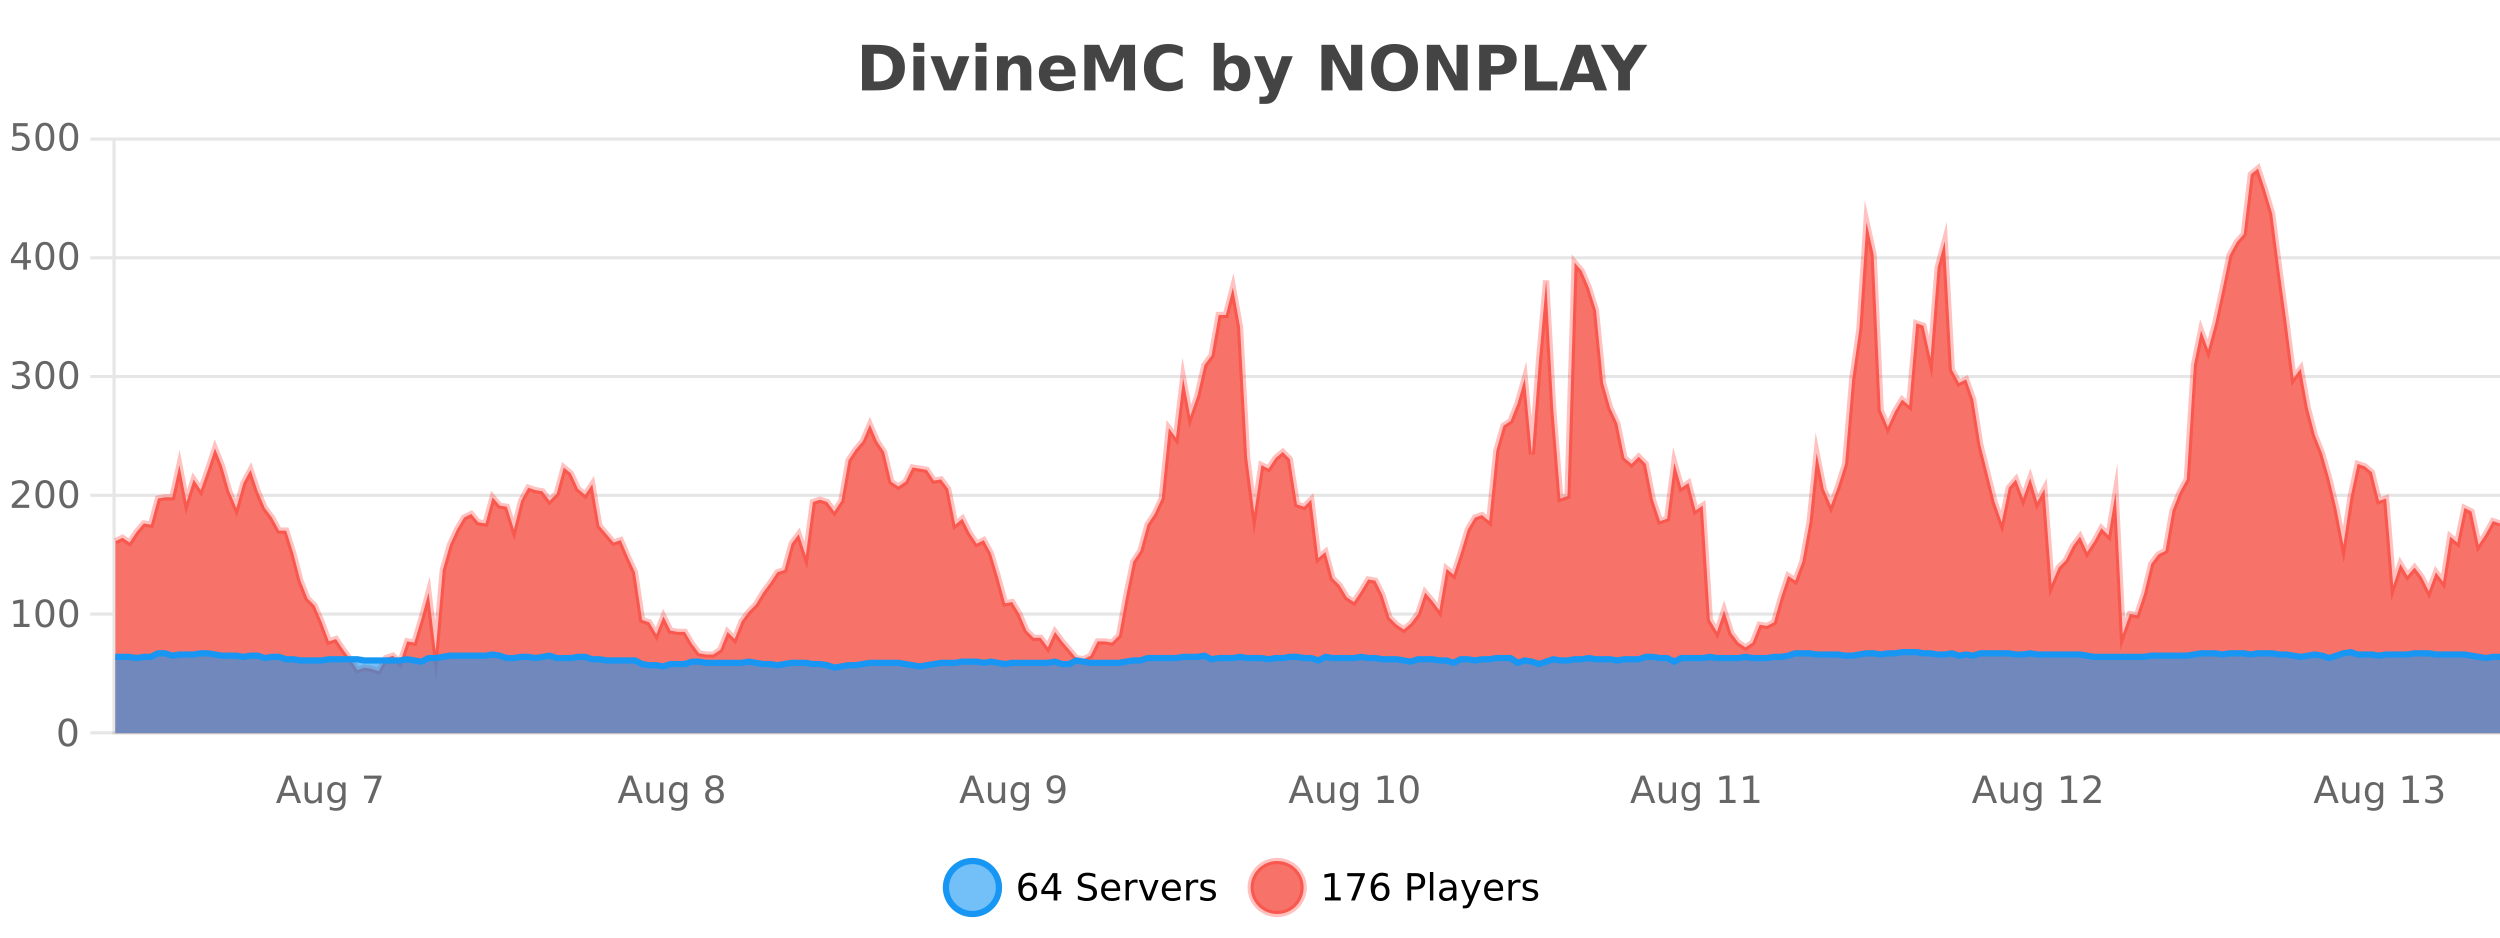 <?xml version="1.0" encoding="UTF-8"?>
<svg xmlns="http://www.w3.org/2000/svg" xmlns:xlink="http://www.w3.org/1999/xlink" width="800pt" height="300pt" viewBox="0 0 800 300" version="1.1">
<defs>
<clipPath id="clip1">
  <path d="M 274 263 L 348 263 L 348 300 L 274 300 Z M 274 263 "/>
</clipPath>
<clipPath id="clip2">
  <path d="M 371 263 L 446 263 L 446 300 L 371 300 Z M 371 263 "/>
</clipPath>
<clipPath id="clip3">
  <path d="M 36.906 53 L 800 53 L 800 234.602 L 36.906 234.602 Z M 36.906 53 "/>
</clipPath>
<clipPath id="clip4">
  <path d="M 35.906 43 L 800 43 L 800 235.602 L 35.906 235.602 Z M 35.906 43 "/>
</clipPath>
<clipPath id="clip5">
  <path d="M 36.906 208 L 800 208 L 800 234.602 L 36.906 234.602 Z M 36.906 208 "/>
</clipPath>
<clipPath id="clip6">
  <path d="M 35.906 180 L 800 180 L 800 235.602 L 35.906 235.602 Z M 35.906 180 "/>
</clipPath>
</defs>
<g id="surface5459896">
<rect x="0" y="0" width="800" height="300" style="fill:rgb(100%,100%,100%);fill-opacity:1;stroke:none;"/>
<path style="fill:none;stroke-width:1;stroke-linecap:butt;stroke-linejoin:miter;stroke:rgb(0%,0%,0%);stroke-opacity:0.098;stroke-miterlimit:10;" d="M 37 234.5 L 800 234.5 "/>
<path style="fill:none;stroke-width:1;stroke-linecap:butt;stroke-linejoin:miter;stroke:rgb(0%,0%,0%);stroke-opacity:0.098;stroke-miterlimit:10;" d="M 28.906 234.5 L 36 234.5 "/>
<path style="fill:none;stroke-width:1;stroke-linecap:butt;stroke-linejoin:miter;stroke:rgb(0%,0%,0%);stroke-opacity:0.098;stroke-miterlimit:10;" d="M 37 196.5 L 800 196.5 "/>
<path style="fill:none;stroke-width:1;stroke-linecap:butt;stroke-linejoin:miter;stroke:rgb(0%,0%,0%);stroke-opacity:0.098;stroke-miterlimit:10;" d="M 28.906 196.5 L 36 196.5 "/>
<path style="fill:none;stroke-width:1;stroke-linecap:butt;stroke-linejoin:miter;stroke:rgb(0%,0%,0%);stroke-opacity:0.098;stroke-miterlimit:10;" d="M 37 158.5 L 800 158.5 "/>
<path style="fill:none;stroke-width:1;stroke-linecap:butt;stroke-linejoin:miter;stroke:rgb(0%,0%,0%);stroke-opacity:0.098;stroke-miterlimit:10;" d="M 28.906 158.5 L 36 158.5 "/>
<path style="fill:none;stroke-width:1;stroke-linecap:butt;stroke-linejoin:miter;stroke:rgb(0%,0%,0%);stroke-opacity:0.098;stroke-miterlimit:10;" d="M 37 120.5 L 800 120.5 "/>
<path style="fill:none;stroke-width:1;stroke-linecap:butt;stroke-linejoin:miter;stroke:rgb(0%,0%,0%);stroke-opacity:0.098;stroke-miterlimit:10;" d="M 28.906 120.5 L 36 120.5 "/>
<path style="fill:none;stroke-width:1;stroke-linecap:butt;stroke-linejoin:miter;stroke:rgb(0%,0%,0%);stroke-opacity:0.098;stroke-miterlimit:10;" d="M 37 82.5 L 800 82.5 "/>
<path style="fill:none;stroke-width:1;stroke-linecap:butt;stroke-linejoin:miter;stroke:rgb(0%,0%,0%);stroke-opacity:0.098;stroke-miterlimit:10;" d="M 28.906 82.5 L 36 82.5 "/>
<path style="fill:none;stroke-width:1;stroke-linecap:butt;stroke-linejoin:miter;stroke:rgb(0%,0%,0%);stroke-opacity:0.098;stroke-miterlimit:10;" d="M 37 44.5 L 800 44.5 "/>
<path style="fill:none;stroke-width:1;stroke-linecap:butt;stroke-linejoin:miter;stroke:rgb(0%,0%,0%);stroke-opacity:0.098;stroke-miterlimit:10;" d="M 28.906 44.5 L 36 44.5 "/>
<path style=" stroke:none;fill-rule:nonzero;fill:rgb(9.02%,58.824%,95.294%);fill-opacity:0.6;" d="M 319.672 284 C 319.672 288.688 315.871 292.484 311.188 292.484 C 306.5 292.484 302.699 288.688 302.699 284 C 302.699 279.312 306.5 275.516 311.188 275.516 C 315.871 275.516 319.672 279.312 319.672 284 Z M 319.672 284 "/>
<g clip-path="url(#clip1)" clip-rule="nonzero">
<path style="fill:none;stroke-width:2;stroke-linecap:butt;stroke-linejoin:miter;stroke:rgb(9.02%,58.824%,95.294%);stroke-opacity:1;stroke-miterlimit:10;" d="M 319.672 284 C 319.672 288.688 315.871 292.484 311.188 292.484 C 306.5 292.484 302.699 288.688 302.699 284 C 302.699 279.312 306.5 275.516 311.188 275.516 C 315.871 275.516 319.672 279.312 319.672 284 Z M 319.672 284 "/>
</g>
<path style=" stroke:none;fill-rule:nonzero;fill:rgb(0%,0%,0%);fill-opacity:1;" d="M 328.969 283.312 C 328.438 283.312 328.016 283.496 327.703 283.859 C 327.391 284.227 327.234 284.719 327.234 285.344 C 327.234 285.98 327.391 286.48 327.703 286.844 C 328.016 287.211 328.438 287.391 328.969 287.391 C 329.5 287.391 329.914 287.211 330.219 286.844 C 330.531 286.48 330.688 285.98 330.688 285.344 C 330.688 284.719 330.531 284.227 330.219 283.859 C 329.914 283.496 329.5 283.312 328.969 283.312 Z M 331.312 279.594 L 331.312 280.672 C 331.008 280.539 330.707 280.434 330.406 280.359 C 330.102 280.289 329.805 280.25 329.516 280.25 C 328.734 280.25 328.133 280.516 327.719 281.047 C 327.312 281.57 327.078 282.359 327.016 283.422 C 327.242 283.09 327.531 282.836 327.875 282.656 C 328.227 282.469 328.613 282.375 329.031 282.375 C 329.906 282.375 330.598 282.641 331.109 283.172 C 331.617 283.703 331.875 284.43 331.875 285.344 C 331.875 286.25 331.609 286.977 331.078 287.516 C 330.547 288.059 329.844 288.328 328.969 288.328 C 327.945 288.328 327.172 287.945 326.641 287.172 C 326.109 286.391 325.844 285.266 325.844 283.797 C 325.844 282.414 326.172 281.309 326.828 280.484 C 327.484 279.664 328.363 279.25 329.469 279.25 C 329.758 279.25 330.055 279.281 330.359 279.344 C 330.66 279.398 330.977 279.48 331.312 279.594 Z M 337.168 280.438 L 334.184 285.109 L 337.168 285.109 Z M 336.855 279.406 L 338.355 279.406 L 338.355 285.109 L 339.605 285.109 L 339.605 286.094 L 338.355 286.094 L 338.355 288.156 L 337.168 288.156 L 337.168 286.094 L 333.23 286.094 L 333.23 284.953 Z M 350.508 279.688 L 350.508 280.844 C 350.059 280.637 349.633 280.48 349.227 280.375 C 348.828 280.262 348.449 280.203 348.086 280.203 C 347.438 280.203 346.938 280.328 346.586 280.578 C 346.242 280.828 346.07 281.188 346.07 281.656 C 346.07 282.043 346.184 282.336 346.414 282.531 C 346.641 282.73 347.086 282.887 347.742 283 L 348.445 283.156 C 349.328 283.324 349.98 283.621 350.398 284.047 C 350.824 284.465 351.039 285.027 351.039 285.734 C 351.039 286.59 350.75 287.234 350.18 287.672 C 349.617 288.109 348.781 288.328 347.68 288.328 C 347.273 288.328 346.836 288.281 346.367 288.188 C 345.898 288.094 345.414 287.953 344.914 287.766 L 344.914 286.547 C 345.391 286.82 345.859 287.023 346.32 287.156 C 346.789 287.293 347.242 287.359 347.68 287.359 C 348.355 287.359 348.875 287.23 349.242 286.969 C 349.617 286.699 349.805 286.32 349.805 285.828 C 349.805 285.402 349.668 285.07 349.398 284.828 C 349.137 284.578 348.703 284.398 348.102 284.281 L 347.383 284.141 C 346.496 283.965 345.855 283.688 345.461 283.312 C 345.074 282.938 344.883 282.418 344.883 281.75 C 344.883 280.969 345.152 280.359 345.695 279.922 C 346.234 279.477 346.984 279.25 347.945 279.25 C 348.359 279.25 348.777 279.289 349.195 279.359 C 349.621 279.434 350.059 279.543 350.508 279.688 Z M 358.453 284.609 L 358.453 285.125 L 353.484 285.125 C 353.535 285.875 353.758 286.445 354.156 286.828 C 354.562 287.215 355.117 287.406 355.828 287.406 C 356.242 287.406 356.645 287.359 357.031 287.266 C 357.426 287.164 357.816 287.008 358.203 286.797 L 358.203 287.828 C 357.805 287.984 357.406 288.105 357 288.188 C 356.594 288.281 356.18 288.328 355.766 288.328 C 354.723 288.328 353.895 288.027 353.281 287.422 C 352.664 286.809 352.359 285.98 352.359 284.938 C 352.359 283.867 352.648 283.016 353.234 282.391 C 353.816 281.758 354.598 281.438 355.578 281.438 C 356.461 281.438 357.16 281.727 357.672 282.297 C 358.191 282.859 358.453 283.633 358.453 284.609 Z M 357.375 284.281 C 357.363 283.699 357.195 283.23 356.875 282.875 C 356.551 282.523 356.125 282.344 355.594 282.344 C 354.988 282.344 354.504 282.516 354.141 282.859 C 353.785 283.203 353.582 283.684 353.531 284.297 Z M 364.023 282.594 C 363.898 282.531 363.762 282.484 363.617 282.453 C 363.48 282.414 363.324 282.391 363.148 282.391 C 362.543 282.391 362.074 282.59 361.742 282.984 C 361.418 283.383 361.258 283.953 361.258 284.703 L 361.258 288.156 L 360.18 288.156 L 360.18 281.594 L 361.258 281.594 L 361.258 282.609 C 361.484 282.215 361.781 281.922 362.148 281.734 C 362.512 281.539 362.953 281.438 363.477 281.438 C 363.547 281.438 363.625 281.445 363.711 281.453 C 363.805 281.465 363.902 281.48 364.008 281.5 Z M 364.379 281.594 L 365.52 281.594 L 367.566 287.094 L 369.629 281.594 L 370.77 281.594 L 368.301 288.156 L 366.832 288.156 Z M 377.871 284.609 L 377.871 285.125 L 372.902 285.125 C 372.953 285.875 373.176 286.445 373.574 286.828 C 373.98 287.215 374.535 287.406 375.246 287.406 C 375.66 287.406 376.062 287.359 376.449 287.266 C 376.844 287.164 377.234 287.008 377.621 286.797 L 377.621 287.828 C 377.223 287.984 376.824 288.105 376.418 288.188 C 376.012 288.281 375.598 288.328 375.184 288.328 C 374.141 288.328 373.312 288.027 372.699 287.422 C 372.082 286.809 371.777 285.98 371.777 284.938 C 371.777 283.867 372.066 283.016 372.652 282.391 C 373.234 281.758 374.016 281.438 374.996 281.438 C 375.879 281.438 376.578 281.727 377.09 282.297 C 377.609 282.859 377.871 283.633 377.871 284.609 Z M 376.793 284.281 C 376.781 283.699 376.613 283.23 376.293 282.875 C 375.969 282.523 375.543 282.344 375.012 282.344 C 374.406 282.344 373.922 282.516 373.559 282.859 C 373.203 283.203 373 283.684 372.949 284.297 Z M 383.441 282.594 C 383.316 282.531 383.18 282.484 383.035 282.453 C 382.898 282.414 382.742 282.391 382.566 282.391 C 381.961 282.391 381.492 282.59 381.16 282.984 C 380.836 283.383 380.676 283.953 380.676 284.703 L 380.676 288.156 L 379.598 288.156 L 379.598 281.594 L 380.676 281.594 L 380.676 282.609 C 380.902 282.215 381.199 281.922 381.566 281.734 C 381.93 281.539 382.371 281.438 382.895 281.438 C 382.965 281.438 383.043 281.445 383.129 281.453 C 383.223 281.465 383.32 281.48 383.426 281.5 Z M 388.75 281.781 L 388.75 282.812 C 388.445 282.656 388.129 282.543 387.797 282.469 C 387.473 282.387 387.133 282.344 386.781 282.344 C 386.25 282.344 385.848 282.43 385.578 282.594 C 385.305 282.75 385.172 282.996 385.172 283.328 C 385.172 283.578 385.266 283.777 385.453 283.922 C 385.648 284.059 386.039 284.188 386.625 284.312 L 386.984 284.406 C 387.754 284.562 388.301 284.793 388.625 285.094 C 388.945 285.398 389.109 285.812 389.109 286.344 C 389.109 286.961 388.863 287.445 388.375 287.797 C 387.895 288.152 387.234 288.328 386.391 288.328 C 386.035 288.328 385.664 288.289 385.281 288.219 C 384.906 288.156 384.508 288.059 384.094 287.922 L 384.094 286.797 C 384.488 287.008 384.879 287.164 385.266 287.266 C 385.648 287.371 386.035 287.422 386.422 287.422 C 386.922 287.422 387.305 287.34 387.578 287.172 C 387.859 286.996 388 286.746 388 286.422 C 388 286.133 387.898 285.906 387.703 285.75 C 387.504 285.594 387.07 285.445 386.406 285.297 L 386.031 285.219 C 385.363 285.074 384.879 284.855 384.578 284.562 C 384.285 284.273 384.141 283.875 384.141 283.375 C 384.141 282.75 384.359 282.273 384.797 281.938 C 385.234 281.605 385.852 281.438 386.656 281.438 C 387.051 281.438 387.426 281.469 387.781 281.531 C 388.133 281.586 388.457 281.668 388.75 281.781 Z M 321.188 277.016 "/>
<path style=" stroke:none;fill-rule:nonzero;fill:rgb(96.863%,44.706%,40.784%);fill-opacity:1;" d="M 417.172 284 C 417.172 288.688 413.375 292.484 408.688 292.484 C 404 292.484 400.203 288.688 400.203 284 C 400.203 279.312 404 275.516 408.688 275.516 C 413.375 275.516 417.172 279.312 417.172 284 Z M 417.172 284 "/>
<g clip-path="url(#clip2)" clip-rule="nonzero">
<path style="fill:none;stroke-width:2;stroke-linecap:butt;stroke-linejoin:miter;stroke:rgb(100%,4.706%,0%);stroke-opacity:0.247;stroke-miterlimit:10;" d="M 417.172 284 C 417.172 288.688 413.375 292.484 408.688 292.484 C 404 292.484 400.203 288.688 400.203 284 C 400.203 279.312 404 275.516 408.688 275.516 C 413.375 275.516 417.172 279.312 417.172 284 Z M 417.172 284 "/>
</g>
<path style=" stroke:none;fill-rule:nonzero;fill:rgb(0%,0%,0%);fill-opacity:1;" d="M 423.984 287.156 L 425.922 287.156 L 425.922 280.484 L 423.812 280.906 L 423.812 279.828 L 425.906 279.406 L 427.094 279.406 L 427.094 287.156 L 429.031 287.156 L 429.031 288.156 L 423.984 288.156 Z M 431.121 279.406 L 436.746 279.406 L 436.746 279.906 L 433.574 288.156 L 432.34 288.156 L 435.324 280.406 L 431.121 280.406 Z M 441.742 283.312 C 441.211 283.312 440.789 283.496 440.477 283.859 C 440.164 284.227 440.008 284.719 440.008 285.344 C 440.008 285.98 440.164 286.48 440.477 286.844 C 440.789 287.211 441.211 287.391 441.742 287.391 C 442.273 287.391 442.688 287.211 442.992 286.844 C 443.305 286.48 443.461 285.98 443.461 285.344 C 443.461 284.719 443.305 284.227 442.992 283.859 C 442.688 283.496 442.273 283.312 441.742 283.312 Z M 444.086 279.594 L 444.086 280.672 C 443.781 280.539 443.48 280.434 443.18 280.359 C 442.875 280.289 442.578 280.25 442.289 280.25 C 441.508 280.25 440.906 280.516 440.492 281.047 C 440.086 281.57 439.852 282.359 439.789 283.422 C 440.016 283.09 440.305 282.836 440.648 282.656 C 441 282.469 441.387 282.375 441.805 282.375 C 442.68 282.375 443.371 282.641 443.883 283.172 C 444.391 283.703 444.648 284.43 444.648 285.344 C 444.648 286.25 444.383 286.977 443.852 287.516 C 443.32 288.059 442.617 288.328 441.742 288.328 C 440.719 288.328 439.945 287.945 439.414 287.172 C 438.883 286.391 438.617 285.266 438.617 283.797 C 438.617 282.414 438.945 281.309 439.602 280.484 C 440.258 279.664 441.137 279.25 442.242 279.25 C 442.531 279.25 442.828 279.281 443.133 279.344 C 443.434 279.398 443.75 279.48 444.086 279.594 Z M 451.578 280.375 L 451.578 283.672 L 453.062 283.672 C 453.613 283.672 454.039 283.531 454.344 283.25 C 454.645 282.961 454.797 282.547 454.797 282.016 C 454.797 281.496 454.645 281.094 454.344 280.812 C 454.039 280.523 453.613 280.375 453.062 280.375 Z M 450.391 279.406 L 453.062 279.406 C 454.051 279.406 454.797 279.633 455.297 280.078 C 455.797 280.516 456.047 281.164 456.047 282.016 C 456.047 282.883 455.797 283.539 455.297 283.984 C 454.797 284.422 454.051 284.641 453.062 284.641 L 451.578 284.641 L 451.578 288.156 L 450.391 288.156 Z M 457.582 279.031 L 458.66 279.031 L 458.66 288.156 L 457.582 288.156 Z M 463.898 284.859 C 463.031 284.859 462.43 284.961 462.086 285.156 C 461.75 285.355 461.586 285.695 461.586 286.172 C 461.586 286.559 461.711 286.867 461.961 287.094 C 462.219 287.312 462.562 287.422 462.992 287.422 C 463.594 287.422 464.074 287.215 464.43 286.797 C 464.793 286.371 464.977 285.805 464.977 285.094 L 464.977 284.859 Z M 466.055 284.406 L 466.055 288.156 L 464.977 288.156 L 464.977 287.156 C 464.727 287.555 464.418 287.852 464.055 288.047 C 463.688 288.234 463.242 288.328 462.711 288.328 C 462.031 288.328 461.496 288.141 461.102 287.766 C 460.703 287.383 460.508 286.875 460.508 286.25 C 460.508 285.512 460.75 284.953 461.242 284.578 C 461.742 284.203 462.48 284.016 463.461 284.016 L 464.977 284.016 L 464.977 283.906 C 464.977 283.406 464.809 283.023 464.477 282.75 C 464.152 282.48 463.699 282.344 463.117 282.344 C 462.742 282.344 462.371 282.391 462.008 282.484 C 461.652 282.578 461.312 282.715 460.992 282.891 L 460.992 281.891 C 461.387 281.734 461.766 281.621 462.133 281.547 C 462.508 281.477 462.871 281.438 463.227 281.438 C 464.172 281.438 464.883 281.684 465.352 282.172 C 465.82 282.664 466.055 283.406 466.055 284.406 Z M 471.004 288.766 C 470.699 289.547 470.402 290.055 470.113 290.297 C 469.82 290.535 469.434 290.656 468.957 290.656 L 468.098 290.656 L 468.098 289.75 L 468.723 289.75 C 469.023 289.75 469.254 289.676 469.41 289.531 C 469.574 289.395 469.758 289.066 469.957 288.547 L 470.16 288.047 L 467.504 281.594 L 468.645 281.594 L 470.691 286.719 L 472.754 281.594 L 473.895 281.594 Z M 480.996 284.609 L 480.996 285.125 L 476.027 285.125 C 476.078 285.875 476.301 286.445 476.699 286.828 C 477.105 287.215 477.66 287.406 478.371 287.406 C 478.785 287.406 479.188 287.359 479.574 287.266 C 479.969 287.164 480.359 287.008 480.746 286.797 L 480.746 287.828 C 480.348 287.984 479.949 288.105 479.543 288.188 C 479.137 288.281 478.723 288.328 478.309 288.328 C 477.266 288.328 476.438 288.027 475.824 287.422 C 475.207 286.809 474.902 285.98 474.902 284.938 C 474.902 283.867 475.191 283.016 475.777 282.391 C 476.359 281.758 477.141 281.438 478.121 281.438 C 479.004 281.438 479.703 281.727 480.215 282.297 C 480.734 282.859 480.996 283.633 480.996 284.609 Z M 479.918 284.281 C 479.906 283.699 479.738 283.23 479.418 282.875 C 479.094 282.523 478.668 282.344 478.137 282.344 C 477.531 282.344 477.047 282.516 476.684 282.859 C 476.328 283.203 476.125 283.684 476.074 284.297 Z M 486.566 282.594 C 486.441 282.531 486.305 282.484 486.16 282.453 C 486.023 282.414 485.867 282.391 485.691 282.391 C 485.086 282.391 484.617 282.59 484.285 282.984 C 483.961 283.383 483.801 283.953 483.801 284.703 L 483.801 288.156 L 482.723 288.156 L 482.723 281.594 L 483.801 281.594 L 483.801 282.609 C 484.027 282.215 484.324 281.922 484.691 281.734 C 485.055 281.539 485.496 281.438 486.02 281.438 C 486.09 281.438 486.168 281.445 486.254 281.453 C 486.348 281.465 486.445 281.48 486.551 281.5 Z M 491.875 281.781 L 491.875 282.812 C 491.57 282.656 491.254 282.543 490.922 282.469 C 490.598 282.387 490.258 282.344 489.906 282.344 C 489.375 282.344 488.973 282.43 488.703 282.594 C 488.43 282.75 488.297 282.996 488.297 283.328 C 488.297 283.578 488.391 283.777 488.578 283.922 C 488.773 284.059 489.164 284.188 489.75 284.312 L 490.109 284.406 C 490.879 284.562 491.426 284.793 491.75 285.094 C 492.07 285.398 492.234 285.812 492.234 286.344 C 492.234 286.961 491.988 287.445 491.5 287.797 C 491.02 288.152 490.359 288.328 489.516 288.328 C 489.16 288.328 488.789 288.289 488.406 288.219 C 488.031 288.156 487.633 288.059 487.219 287.922 L 487.219 286.797 C 487.613 287.008 488.004 287.164 488.391 287.266 C 488.773 287.371 489.16 287.422 489.547 287.422 C 490.047 287.422 490.43 287.34 490.703 287.172 C 490.984 286.996 491.125 286.746 491.125 286.422 C 491.125 286.133 491.023 285.906 490.828 285.75 C 490.629 285.594 490.195 285.445 489.531 285.297 L 489.156 285.219 C 488.488 285.074 488.004 284.855 487.703 284.562 C 487.41 284.273 487.266 283.875 487.266 283.375 C 487.266 282.75 487.484 282.273 487.922 281.938 C 488.359 281.605 488.977 281.438 489.781 281.438 C 490.176 281.438 490.551 281.469 490.906 281.531 C 491.258 281.586 491.582 281.668 491.875 281.781 Z M 418.688 277.016 "/>
<path style=" stroke:none;fill-rule:nonzero;fill:rgb(26.667%,26.667%,26.667%);fill-opacity:1;" d="M 279.594 17.188 L 279.594 26.078 L 280.938 26.078 C 282.477 26.078 283.656 25.699 284.469 24.938 C 285.281 24.18 285.688 23.07 285.688 21.609 C 285.688 20.172 285.281 19.078 284.469 18.328 C 283.664 17.57 282.488 17.188 280.938 17.188 Z M 275.844 14.344 L 279.797 14.344 C 282.016 14.344 283.664 14.5 284.75 14.812 C 285.832 15.125 286.758 15.664 287.531 16.422 C 288.219 17.078 288.727 17.84 289.062 18.703 C 289.395 19.559 289.562 20.527 289.562 21.609 C 289.562 22.715 289.395 23.699 289.062 24.562 C 288.727 25.43 288.219 26.188 287.531 26.844 C 286.75 27.594 285.812 28.133 284.719 28.453 C 283.625 28.766 281.984 28.922 279.797 28.922 L 275.844 28.922 Z M 292.289 17.984 L 295.773 17.984 L 295.773 28.922 L 292.289 28.922 Z M 292.289 13.719 L 295.773 13.719 L 295.773 16.578 L 292.289 16.578 Z M 297.754 17.984 L 301.254 17.984 L 303.988 25.547 L 306.691 17.984 L 310.207 17.984 L 305.895 28.922 L 302.051 28.922 Z M 312.18 17.984 L 315.664 17.984 L 315.664 28.922 L 312.18 28.922 Z M 312.18 13.719 L 315.664 13.719 L 315.664 16.578 L 312.18 16.578 Z M 330.023 22.266 L 330.023 28.922 L 326.508 28.922 L 326.508 23.828 C 326.508 22.883 326.484 22.23 326.445 21.875 C 326.402 21.512 326.328 21.246 326.227 21.078 C 326.09 20.852 325.902 20.672 325.664 20.547 C 325.434 20.422 325.168 20.359 324.867 20.359 C 324.137 20.359 323.562 20.641 323.148 21.203 C 322.73 21.766 322.523 22.547 322.523 23.547 L 322.523 28.922 L 319.039 28.922 L 319.039 17.984 L 322.523 17.984 L 322.523 19.578 C 323.055 18.945 323.617 18.477 324.211 18.172 C 324.805 17.871 325.453 17.719 326.164 17.719 C 327.434 17.719 328.391 18.109 329.039 18.891 C 329.695 19.664 330.023 20.789 330.023 22.266 Z M 344.18 23.422 L 344.18 24.422 L 336.008 24.422 C 336.09 25.246 336.387 25.859 336.898 26.266 C 337.406 26.672 338.117 26.875 339.023 26.875 C 339.762 26.875 340.516 26.766 341.289 26.547 C 342.059 26.328 342.852 26 343.664 25.562 L 343.664 28.25 C 342.84 28.562 342.012 28.797 341.18 28.953 C 340.355 29.117 339.531 29.203 338.711 29.203 C 336.73 29.203 335.188 28.703 334.086 27.703 C 332.992 26.695 332.445 25.281 332.445 23.469 C 332.445 21.68 332.98 20.273 334.055 19.25 C 335.137 18.23 336.621 17.719 338.508 17.719 C 340.227 17.719 341.602 18.242 342.633 19.281 C 343.664 20.312 344.18 21.695 344.18 23.422 Z M 340.586 22.266 C 340.586 21.602 340.391 21.062 340.008 20.656 C 339.621 20.25 339.117 20.047 338.492 20.047 C 337.812 20.047 337.262 20.242 336.836 20.625 C 336.418 21 336.156 21.547 336.055 22.266 Z M 346.996 14.344 L 351.777 14.344 L 355.09 22.141 L 358.434 14.344 L 363.215 14.344 L 363.215 28.922 L 359.652 28.922 L 359.652 18.25 L 356.293 26.125 L 353.918 26.125 L 350.559 18.25 L 350.559 28.922 L 346.996 28.922 Z M 378.461 28.125 C 377.762 28.48 377.039 28.746 376.289 28.922 C 375.547 29.109 374.766 29.203 373.945 29.203 C 371.516 29.203 369.594 28.527 368.18 27.172 C 366.762 25.809 366.055 23.965 366.055 21.641 C 366.055 19.32 366.762 17.48 368.18 16.125 C 369.594 14.762 371.516 14.078 373.945 14.078 C 374.766 14.078 375.547 14.172 376.289 14.359 C 377.039 14.539 377.762 14.805 378.461 15.156 L 378.461 18.172 C 377.762 17.703 377.074 17.359 376.398 17.141 C 375.719 16.914 375.008 16.797 374.258 16.797 C 372.914 16.797 371.855 17.23 371.086 18.094 C 370.324 18.949 369.945 20.133 369.945 21.641 C 369.945 23.152 370.324 24.34 371.086 25.203 C 371.855 26.059 372.914 26.484 374.258 26.484 C 375.008 26.484 375.719 26.375 376.398 26.156 C 377.074 25.93 377.762 25.578 378.461 25.109 Z M 394.195 26.672 C 394.945 26.672 395.516 26.402 395.914 25.859 C 396.309 25.309 396.508 24.512 396.508 23.469 C 396.508 22.43 396.309 21.637 395.914 21.094 C 395.516 20.543 394.945 20.266 394.195 20.266 C 393.445 20.266 392.867 20.543 392.461 21.094 C 392.062 21.637 391.867 22.43 391.867 23.469 C 391.867 24.5 392.062 25.293 392.461 25.844 C 392.867 26.398 393.445 26.672 394.195 26.672 Z M 391.867 19.578 C 392.355 18.945 392.891 18.477 393.477 18.172 C 394.059 17.871 394.73 17.719 395.492 17.719 C 396.844 17.719 397.953 18.258 398.82 19.328 C 399.684 20.402 400.117 21.781 400.117 23.469 C 400.117 25.148 399.684 26.523 398.82 27.594 C 397.953 28.668 396.844 29.203 395.492 29.203 C 394.73 29.203 394.059 29.051 393.477 28.75 C 392.891 28.449 392.355 27.98 391.867 27.344 L 391.867 28.922 L 388.383 28.922 L 388.383 13.719 L 391.867 13.719 Z M 401.262 17.984 L 404.746 17.984 L 407.699 25.406 L 410.199 17.984 L 413.684 17.984 L 409.09 29.953 C 408.629 31.172 408.09 32.02 407.465 32.5 C 406.848 32.988 406.043 33.234 405.043 33.234 L 403.012 33.234 L 403.012 30.938 L 404.105 30.938 C 404.699 30.938 405.129 30.844 405.402 30.656 C 405.672 30.469 405.879 30.129 406.027 29.641 L 406.137 29.344 Z M 422.855 14.344 L 427.043 14.344 L 432.355 24.344 L 432.355 14.344 L 435.918 14.344 L 435.918 28.922 L 431.715 28.922 L 426.418 18.922 L 426.418 28.922 L 422.855 28.922 Z M 446.25 16.797 C 445.102 16.797 444.211 17.227 443.578 18.078 C 442.953 18.922 442.641 20.109 442.641 21.641 C 442.641 23.172 442.953 24.367 443.578 25.219 C 444.211 26.062 445.102 26.484 446.25 26.484 C 447.395 26.484 448.285 26.062 448.922 25.219 C 449.555 24.367 449.875 23.172 449.875 21.641 C 449.875 20.109 449.555 18.922 448.922 18.078 C 448.285 17.227 447.395 16.797 446.25 16.797 Z M 446.25 14.078 C 448.594 14.078 450.426 14.75 451.75 16.094 C 453.082 17.43 453.75 19.277 453.75 21.641 C 453.75 24.008 453.082 25.859 451.75 27.203 C 450.426 28.539 448.594 29.203 446.25 29.203 C 443.906 29.203 442.066 28.539 440.734 27.203 C 439.41 25.859 438.75 24.008 438.75 21.641 C 438.75 19.277 439.41 17.43 440.734 16.094 C 442.066 14.75 443.906 14.078 446.25 14.078 Z M 456.594 14.344 L 460.781 14.344 L 466.094 24.344 L 466.094 14.344 L 469.656 14.344 L 469.656 28.922 L 465.453 28.922 L 460.156 18.922 L 460.156 28.922 L 456.594 28.922 Z M 473.336 14.344 L 479.57 14.344 C 481.422 14.344 482.844 14.758 483.836 15.578 C 484.836 16.402 485.336 17.574 485.336 19.094 C 485.336 20.625 484.836 21.805 483.836 22.625 C 482.844 23.449 481.422 23.859 479.57 23.859 L 477.086 23.859 L 477.086 28.922 L 473.336 28.922 Z M 477.086 17.062 L 477.086 21.141 L 479.164 21.141 C 479.891 21.141 480.453 20.965 480.852 20.609 C 481.258 20.258 481.461 19.75 481.461 19.094 C 481.461 18.449 481.258 17.949 480.852 17.594 C 480.453 17.242 479.891 17.062 479.164 17.062 Z M 487.992 14.344 L 491.742 14.344 L 491.742 26.078 L 498.352 26.078 L 498.352 28.922 L 487.992 28.922 Z M 509.578 26.266 L 503.703 26.266 L 502.766 28.922 L 498.984 28.922 L 504.391 14.344 L 508.875 14.344 L 514.266 28.922 L 510.5 28.922 Z M 504.641 23.562 L 508.625 23.562 L 506.641 17.766 Z M 512.254 14.344 L 516.379 14.344 L 519.691 19.531 L 523.02 14.344 L 527.129 14.344 L 521.582 22.781 L 521.582 28.922 L 517.816 28.922 L 517.816 22.781 Z M 274 10.359 "/>
<path style="fill:none;stroke-width:1;stroke-linecap:butt;stroke-linejoin:miter;stroke:rgb(0%,0%,0%);stroke-opacity:0.098;stroke-miterlimit:10;" d="M 36 234.5 L 801 234.5 "/>
<path style=" stroke:none;fill-rule:nonzero;fill:rgb(40%,40%,40%);fill-opacity:1;" d="M 92.352 249.375 L 90.742 253.719 L 93.961 253.719 Z M 91.68 248.203 L 93.023 248.203 L 96.352 256.953 L 95.117 256.953 L 94.32 254.703 L 90.383 254.703 L 89.586 256.953 L 88.336 256.953 Z M 97.469 254.359 L 97.469 250.391 L 98.547 250.391 L 98.547 254.328 C 98.547 254.945 98.664 255.406 98.906 255.719 C 99.156 256.031 99.52 256.188 100 256.188 C 100.582 256.188 101.039 256.008 101.375 255.641 C 101.719 255.266 101.891 254.758 101.891 254.109 L 101.891 250.391 L 102.969 250.391 L 102.969 256.953 L 101.891 256.953 L 101.891 255.938 C 101.629 256.344 101.328 256.648 100.984 256.844 C 100.641 257.031 100.238 257.125 99.781 257.125 C 99.02 257.125 98.441 256.891 98.047 256.422 C 97.66 255.953 97.469 255.266 97.469 254.359 Z M 100.188 250.234 Z M 109.508 253.594 C 109.508 252.812 109.344 252.211 109.023 251.781 C 108.699 251.355 108.246 251.141 107.664 251.141 C 107.09 251.141 106.641 251.355 106.32 251.781 C 105.996 252.211 105.836 252.812 105.836 253.594 C 105.836 254.375 105.996 254.98 106.32 255.406 C 106.641 255.836 107.09 256.047 107.664 256.047 C 108.246 256.047 108.699 255.836 109.023 255.406 C 109.344 254.98 109.508 254.375 109.508 253.594 Z M 110.586 256.141 C 110.586 257.254 110.336 258.082 109.836 258.625 C 109.344 259.176 108.586 259.453 107.555 259.453 C 107.18 259.453 106.82 259.422 106.477 259.359 C 106.141 259.305 105.82 259.223 105.508 259.109 L 105.508 258.062 C 105.82 258.227 106.133 258.352 106.445 258.438 C 106.758 258.52 107.07 258.562 107.383 258.562 C 108.09 258.562 108.621 258.375 108.977 258 C 109.328 257.633 109.508 257.078 109.508 256.328 L 109.508 255.797 C 109.277 256.184 108.992 256.477 108.648 256.672 C 108.305 256.859 107.887 256.953 107.398 256.953 C 106.594 256.953 105.945 256.648 105.445 256.031 C 104.953 255.418 104.711 254.605 104.711 253.594 C 104.711 252.586 104.953 251.773 105.445 251.156 C 105.945 250.543 106.594 250.234 107.398 250.234 C 107.887 250.234 108.305 250.336 108.648 250.531 C 108.992 250.719 109.277 251.008 109.508 251.391 L 109.508 250.391 L 110.586 250.391 Z M 116.473 248.203 L 122.098 248.203 L 122.098 248.703 L 118.926 256.953 L 117.691 256.953 L 120.676 249.203 L 116.473 249.203 Z M 88.242 245.816 "/>
<path style=" stroke:none;fill-rule:nonzero;fill:rgb(40%,40%,40%);fill-opacity:1;" d="M 201.691 249.375 L 200.082 253.719 L 203.301 253.719 Z M 201.02 248.203 L 202.363 248.203 L 205.691 256.953 L 204.457 256.953 L 203.66 254.703 L 199.723 254.703 L 198.926 256.953 L 197.676 256.953 Z M 206.805 254.359 L 206.805 250.391 L 207.883 250.391 L 207.883 254.328 C 207.883 254.945 208 255.406 208.242 255.719 C 208.492 256.031 208.855 256.188 209.336 256.188 C 209.918 256.188 210.375 256.008 210.711 255.641 C 211.055 255.266 211.227 254.758 211.227 254.109 L 211.227 250.391 L 212.305 250.391 L 212.305 256.953 L 211.227 256.953 L 211.227 255.938 C 210.965 256.344 210.664 256.648 210.32 256.844 C 209.977 257.031 209.574 257.125 209.117 257.125 C 208.355 257.125 207.777 256.891 207.383 256.422 C 206.996 255.953 206.805 255.266 206.805 254.359 Z M 209.523 250.234 Z M 218.852 253.594 C 218.852 252.812 218.688 252.211 218.367 251.781 C 218.043 251.355 217.59 251.141 217.008 251.141 C 216.434 251.141 215.984 251.355 215.664 251.781 C 215.34 252.211 215.18 252.812 215.18 253.594 C 215.18 254.375 215.34 254.98 215.664 255.406 C 215.984 255.836 216.434 256.047 217.008 256.047 C 217.59 256.047 218.043 255.836 218.367 255.406 C 218.688 254.98 218.852 254.375 218.852 253.594 Z M 219.93 256.141 C 219.93 257.254 219.68 258.082 219.18 258.625 C 218.688 259.176 217.93 259.453 216.898 259.453 C 216.523 259.453 216.164 259.422 215.82 259.359 C 215.484 259.305 215.164 259.223 214.852 259.109 L 214.852 258.062 C 215.164 258.227 215.477 258.352 215.789 258.438 C 216.102 258.52 216.414 258.562 216.727 258.562 C 217.434 258.562 217.965 258.375 218.32 258 C 218.672 257.633 218.852 257.078 218.852 256.328 L 218.852 255.797 C 218.621 256.184 218.336 256.477 217.992 256.672 C 217.648 256.859 217.23 256.953 216.742 256.953 C 215.938 256.953 215.289 256.648 214.789 256.031 C 214.297 255.418 214.055 254.605 214.055 253.594 C 214.055 252.586 214.297 251.773 214.789 251.156 C 215.289 250.543 215.938 250.234 216.742 250.234 C 217.23 250.234 217.648 250.336 217.992 250.531 C 218.336 250.719 218.621 251.008 218.852 251.391 L 218.852 250.391 L 219.93 250.391 Z M 228.641 252.797 C 228.078 252.797 227.633 252.949 227.312 253.25 C 226.988 253.555 226.828 253.965 226.828 254.484 C 226.828 255.016 226.988 255.434 227.312 255.734 C 227.633 256.039 228.078 256.188 228.641 256.188 C 229.203 256.188 229.645 256.039 229.969 255.734 C 230.289 255.434 230.453 255.016 230.453 254.484 C 230.453 253.965 230.289 253.555 229.969 253.25 C 229.656 252.949 229.211 252.797 228.641 252.797 Z M 227.453 252.297 C 226.953 252.172 226.555 251.938 226.266 251.594 C 225.984 251.242 225.844 250.812 225.844 250.312 C 225.844 249.617 226.094 249.062 226.594 248.656 C 227.094 248.25 227.773 248.047 228.641 248.047 C 229.516 248.047 230.195 248.25 230.688 248.656 C 231.188 249.062 231.438 249.617 231.438 250.312 C 231.438 250.812 231.297 251.242 231.016 251.594 C 230.734 251.938 230.336 252.172 229.828 252.297 C 230.398 252.434 230.844 252.695 231.156 253.078 C 231.477 253.465 231.641 253.934 231.641 254.484 C 231.641 255.34 231.379 255.996 230.859 256.453 C 230.348 256.902 229.609 257.125 228.641 257.125 C 227.68 257.125 226.941 256.902 226.422 256.453 C 225.898 255.996 225.641 255.34 225.641 254.484 C 225.641 253.934 225.801 253.465 226.125 253.078 C 226.445 252.695 226.891 252.434 227.453 252.297 Z M 227.031 250.422 C 227.031 250.883 227.172 251.234 227.453 251.484 C 227.734 251.734 228.129 251.859 228.641 251.859 C 229.148 251.859 229.547 251.734 229.828 251.484 C 230.117 251.234 230.266 250.883 230.266 250.422 C 230.266 249.977 230.117 249.625 229.828 249.375 C 229.547 249.117 229.148 248.984 228.641 248.984 C 228.129 248.984 227.734 249.117 227.453 249.375 C 227.172 249.625 227.031 249.977 227.031 250.422 Z M 197.582 245.816 "/>
<path style=" stroke:none;fill-rule:nonzero;fill:rgb(40%,40%,40%);fill-opacity:1;" d="M 311.027 249.375 L 309.418 253.719 L 312.637 253.719 Z M 310.355 248.203 L 311.699 248.203 L 315.027 256.953 L 313.793 256.953 L 312.996 254.703 L 309.059 254.703 L 308.262 256.953 L 307.012 256.953 Z M 316.141 254.359 L 316.141 250.391 L 317.219 250.391 L 317.219 254.328 C 317.219 254.945 317.336 255.406 317.578 255.719 C 317.828 256.031 318.191 256.188 318.672 256.188 C 319.254 256.188 319.711 256.008 320.047 255.641 C 320.391 255.266 320.562 254.758 320.562 254.109 L 320.562 250.391 L 321.641 250.391 L 321.641 256.953 L 320.562 256.953 L 320.562 255.938 C 320.301 256.344 320 256.648 319.656 256.844 C 319.312 257.031 318.91 257.125 318.453 257.125 C 317.691 257.125 317.113 256.891 316.719 256.422 C 316.332 255.953 316.141 255.266 316.141 254.359 Z M 318.859 250.234 Z M 328.188 253.594 C 328.188 252.812 328.023 252.211 327.703 251.781 C 327.379 251.355 326.926 251.141 326.344 251.141 C 325.77 251.141 325.32 251.355 325 251.781 C 324.676 252.211 324.516 252.812 324.516 253.594 C 324.516 254.375 324.676 254.98 325 255.406 C 325.32 255.836 325.77 256.047 326.344 256.047 C 326.926 256.047 327.379 255.836 327.703 255.406 C 328.023 254.98 328.188 254.375 328.188 253.594 Z M 329.266 256.141 C 329.266 257.254 329.016 258.082 328.516 258.625 C 328.023 259.176 327.266 259.453 326.234 259.453 C 325.859 259.453 325.5 259.422 325.156 259.359 C 324.82 259.305 324.5 259.223 324.188 259.109 L 324.188 258.062 C 324.5 258.227 324.812 258.352 325.125 258.438 C 325.438 258.52 325.75 258.562 326.062 258.562 C 326.77 258.562 327.301 258.375 327.656 258 C 328.008 257.633 328.188 257.078 328.188 256.328 L 328.188 255.797 C 327.957 256.184 327.672 256.477 327.328 256.672 C 326.984 256.859 326.566 256.953 326.078 256.953 C 325.273 256.953 324.625 256.648 324.125 256.031 C 323.633 255.418 323.391 254.605 323.391 253.594 C 323.391 252.586 323.633 251.773 324.125 251.156 C 324.625 250.543 325.273 250.234 326.078 250.234 C 326.566 250.234 326.984 250.336 327.328 250.531 C 327.672 250.719 327.957 251.008 328.188 251.391 L 328.188 250.391 L 329.266 250.391 Z M 335.477 256.766 L 335.477 255.688 C 335.777 255.836 336.078 255.945 336.383 256.016 C 336.684 256.09 336.984 256.125 337.289 256.125 C 338.07 256.125 338.664 255.867 339.07 255.344 C 339.484 254.812 339.719 254.012 339.773 252.938 C 339.555 253.281 339.266 253.543 338.914 253.719 C 338.57 253.898 338.184 253.984 337.758 253.984 C 336.883 253.984 336.188 253.727 335.68 253.203 C 335.168 252.672 334.914 251.945 334.914 251.016 C 334.914 250.121 335.18 249.402 335.711 248.859 C 336.242 248.32 336.949 248.047 337.836 248.047 C 338.844 248.047 339.617 248.438 340.148 249.219 C 340.688 249.992 340.961 251.117 340.961 252.594 C 340.961 253.969 340.633 255.07 339.977 255.891 C 339.32 256.715 338.438 257.125 337.336 257.125 C 337.031 257.125 336.73 257.094 336.43 257.031 C 336.125 256.977 335.809 256.891 335.477 256.766 Z M 337.836 253.062 C 338.367 253.062 338.789 252.883 339.102 252.516 C 339.414 252.152 339.57 251.652 339.57 251.016 C 339.57 250.391 339.414 249.898 339.102 249.531 C 338.789 249.168 338.367 248.984 337.836 248.984 C 337.305 248.984 336.883 249.168 336.57 249.531 C 336.266 249.898 336.117 250.391 336.117 251.016 C 336.117 251.652 336.266 252.152 336.57 252.516 C 336.883 252.883 337.305 253.062 337.836 253.062 Z M 306.918 245.816 "/>
<path style=" stroke:none;fill-rule:nonzero;fill:rgb(40%,40%,40%);fill-opacity:1;" d="M 416.367 249.375 L 414.758 253.719 L 417.977 253.719 Z M 415.695 248.203 L 417.039 248.203 L 420.367 256.953 L 419.133 256.953 L 418.336 254.703 L 414.398 254.703 L 413.602 256.953 L 412.352 256.953 Z M 421.484 254.359 L 421.484 250.391 L 422.562 250.391 L 422.562 254.328 C 422.562 254.945 422.68 255.406 422.922 255.719 C 423.172 256.031 423.535 256.188 424.016 256.188 C 424.598 256.188 425.055 256.008 425.391 255.641 C 425.734 255.266 425.906 254.758 425.906 254.109 L 425.906 250.391 L 426.984 250.391 L 426.984 256.953 L 425.906 256.953 L 425.906 255.938 C 425.645 256.344 425.344 256.648 425 256.844 C 424.656 257.031 424.254 257.125 423.797 257.125 C 423.035 257.125 422.457 256.891 422.062 256.422 C 421.676 255.953 421.484 255.266 421.484 254.359 Z M 424.203 250.234 Z M 433.523 253.594 C 433.523 252.812 433.359 252.211 433.039 251.781 C 432.715 251.355 432.262 251.141 431.68 251.141 C 431.105 251.141 430.656 251.355 430.336 251.781 C 430.012 252.211 429.852 252.812 429.852 253.594 C 429.852 254.375 430.012 254.98 430.336 255.406 C 430.656 255.836 431.105 256.047 431.68 256.047 C 432.262 256.047 432.715 255.836 433.039 255.406 C 433.359 254.98 433.523 254.375 433.523 253.594 Z M 434.602 256.141 C 434.602 257.254 434.352 258.082 433.852 258.625 C 433.359 259.176 432.602 259.453 431.57 259.453 C 431.195 259.453 430.836 259.422 430.492 259.359 C 430.156 259.305 429.836 259.223 429.523 259.109 L 429.523 258.062 C 429.836 258.227 430.148 258.352 430.461 258.438 C 430.773 258.52 431.086 258.562 431.398 258.562 C 432.105 258.562 432.637 258.375 432.992 258 C 433.344 257.633 433.523 257.078 433.523 256.328 L 433.523 255.797 C 433.293 256.184 433.008 256.477 432.664 256.672 C 432.32 256.859 431.902 256.953 431.414 256.953 C 430.609 256.953 429.961 256.648 429.461 256.031 C 428.969 255.418 428.727 254.605 428.727 253.594 C 428.727 252.586 428.969 251.773 429.461 251.156 C 429.961 250.543 430.609 250.234 431.414 250.234 C 431.902 250.234 432.32 250.336 432.664 250.531 C 433.008 250.719 433.293 251.008 433.523 251.391 L 433.523 250.391 L 434.602 250.391 Z M 440.988 255.953 L 442.926 255.953 L 442.926 249.281 L 440.816 249.703 L 440.816 248.625 L 442.91 248.203 L 444.098 248.203 L 444.098 255.953 L 446.035 255.953 L 446.035 256.953 L 440.988 256.953 Z M 450.953 248.984 C 450.348 248.984 449.891 249.289 449.578 249.891 C 449.273 250.484 449.125 251.387 449.125 252.594 C 449.125 253.793 449.273 254.695 449.578 255.297 C 449.891 255.891 450.348 256.188 450.953 256.188 C 451.566 256.188 452.023 255.891 452.328 255.297 C 452.641 254.695 452.797 253.793 452.797 252.594 C 452.797 251.387 452.641 250.484 452.328 249.891 C 452.023 249.289 451.566 248.984 450.953 248.984 Z M 450.953 248.047 C 451.93 248.047 452.68 248.438 453.203 249.219 C 453.723 249.992 453.984 251.117 453.984 252.594 C 453.984 254.062 453.723 255.188 453.203 255.969 C 452.68 256.742 451.93 257.125 450.953 257.125 C 449.973 257.125 449.223 256.742 448.703 255.969 C 448.191 255.188 447.938 254.062 447.938 252.594 C 447.938 251.117 448.191 249.992 448.703 249.219 C 449.223 248.438 449.973 248.047 450.953 248.047 Z M 412.258 245.816 "/>
<path style=" stroke:none;fill-rule:nonzero;fill:rgb(40%,40%,40%);fill-opacity:1;" d="M 525.707 249.375 L 524.098 253.719 L 527.316 253.719 Z M 525.035 248.203 L 526.379 248.203 L 529.707 256.953 L 528.473 256.953 L 527.676 254.703 L 523.738 254.703 L 522.941 256.953 L 521.691 256.953 Z M 530.82 254.359 L 530.82 250.391 L 531.898 250.391 L 531.898 254.328 C 531.898 254.945 532.016 255.406 532.258 255.719 C 532.508 256.031 532.871 256.188 533.352 256.188 C 533.934 256.188 534.391 256.008 534.727 255.641 C 535.07 255.266 535.242 254.758 535.242 254.109 L 535.242 250.391 L 536.32 250.391 L 536.32 256.953 L 535.242 256.953 L 535.242 255.938 C 534.98 256.344 534.68 256.648 534.336 256.844 C 533.992 257.031 533.59 257.125 533.133 257.125 C 532.371 257.125 531.793 256.891 531.398 256.422 C 531.012 255.953 530.82 255.266 530.82 254.359 Z M 533.539 250.234 Z M 542.867 253.594 C 542.867 252.812 542.703 252.211 542.383 251.781 C 542.059 251.355 541.605 251.141 541.023 251.141 C 540.449 251.141 540 251.355 539.68 251.781 C 539.355 252.211 539.195 252.812 539.195 253.594 C 539.195 254.375 539.355 254.98 539.68 255.406 C 540 255.836 540.449 256.047 541.023 256.047 C 541.605 256.047 542.059 255.836 542.383 255.406 C 542.703 254.98 542.867 254.375 542.867 253.594 Z M 543.945 256.141 C 543.945 257.254 543.695 258.082 543.195 258.625 C 542.703 259.176 541.945 259.453 540.914 259.453 C 540.539 259.453 540.18 259.422 539.836 259.359 C 539.5 259.305 539.18 259.223 538.867 259.109 L 538.867 258.062 C 539.18 258.227 539.492 258.352 539.805 258.438 C 540.117 258.52 540.43 258.562 540.742 258.562 C 541.449 258.562 541.98 258.375 542.336 258 C 542.688 257.633 542.867 257.078 542.867 256.328 L 542.867 255.797 C 542.637 256.184 542.352 256.477 542.008 256.672 C 541.664 256.859 541.246 256.953 540.758 256.953 C 539.953 256.953 539.305 256.648 538.805 256.031 C 538.312 255.418 538.07 254.605 538.07 253.594 C 538.07 252.586 538.312 251.773 538.805 251.156 C 539.305 250.543 539.953 250.234 540.758 250.234 C 541.246 250.234 541.664 250.336 542.008 250.531 C 542.352 250.719 542.637 251.008 542.867 251.391 L 542.867 250.391 L 543.945 250.391 Z M 550.328 255.953 L 552.266 255.953 L 552.266 249.281 L 550.156 249.703 L 550.156 248.625 L 552.25 248.203 L 553.438 248.203 L 553.438 255.953 L 555.375 255.953 L 555.375 256.953 L 550.328 256.953 Z M 557.961 255.953 L 559.898 255.953 L 559.898 249.281 L 557.789 249.703 L 557.789 248.625 L 559.883 248.203 L 561.07 248.203 L 561.07 255.953 L 563.008 255.953 L 563.008 256.953 L 557.961 256.953 Z M 521.598 245.816 "/>
<path style=" stroke:none;fill-rule:nonzero;fill:rgb(40%,40%,40%);fill-opacity:1;" d="M 635.047 249.375 L 633.438 253.719 L 636.656 253.719 Z M 634.375 248.203 L 635.719 248.203 L 639.047 256.953 L 637.812 256.953 L 637.016 254.703 L 633.078 254.703 L 632.281 256.953 L 631.031 256.953 Z M 640.164 254.359 L 640.164 250.391 L 641.242 250.391 L 641.242 254.328 C 641.242 254.945 641.359 255.406 641.602 255.719 C 641.852 256.031 642.215 256.188 642.695 256.188 C 643.277 256.188 643.734 256.008 644.07 255.641 C 644.414 255.266 644.586 254.758 644.586 254.109 L 644.586 250.391 L 645.664 250.391 L 645.664 256.953 L 644.586 256.953 L 644.586 255.938 C 644.324 256.344 644.023 256.648 643.68 256.844 C 643.336 257.031 642.934 257.125 642.477 257.125 C 641.715 257.125 641.137 256.891 640.742 256.422 C 640.355 255.953 640.164 255.266 640.164 254.359 Z M 642.883 250.234 Z M 652.203 253.594 C 652.203 252.812 652.039 252.211 651.719 251.781 C 651.395 251.355 650.941 251.141 650.359 251.141 C 649.785 251.141 649.336 251.355 649.016 251.781 C 648.691 252.211 648.531 252.812 648.531 253.594 C 648.531 254.375 648.691 254.98 649.016 255.406 C 649.336 255.836 649.785 256.047 650.359 256.047 C 650.941 256.047 651.395 255.836 651.719 255.406 C 652.039 254.98 652.203 254.375 652.203 253.594 Z M 653.281 256.141 C 653.281 257.254 653.031 258.082 652.531 258.625 C 652.039 259.176 651.281 259.453 650.25 259.453 C 649.875 259.453 649.516 259.422 649.172 259.359 C 648.836 259.305 648.516 259.223 648.203 259.109 L 648.203 258.062 C 648.516 258.227 648.828 258.352 649.141 258.438 C 649.453 258.52 649.766 258.562 650.078 258.562 C 650.785 258.562 651.316 258.375 651.672 258 C 652.023 257.633 652.203 257.078 652.203 256.328 L 652.203 255.797 C 651.973 256.184 651.688 256.477 651.344 256.672 C 651 256.859 650.582 256.953 650.094 256.953 C 649.289 256.953 648.641 256.648 648.141 256.031 C 647.648 255.418 647.406 254.605 647.406 253.594 C 647.406 252.586 647.648 251.773 648.141 251.156 C 648.641 250.543 649.289 250.234 650.094 250.234 C 650.582 250.234 651 250.336 651.344 250.531 C 651.688 250.719 651.973 251.008 652.203 251.391 L 652.203 250.391 L 653.281 250.391 Z M 659.668 255.953 L 661.605 255.953 L 661.605 249.281 L 659.496 249.703 L 659.496 248.625 L 661.59 248.203 L 662.777 248.203 L 662.777 255.953 L 664.715 255.953 L 664.715 256.953 L 659.668 256.953 Z M 668.117 255.953 L 672.258 255.953 L 672.258 256.953 L 666.695 256.953 L 666.695 255.953 C 667.141 255.496 667.75 254.875 668.523 254.094 C 669.305 253.305 669.793 252.793 669.992 252.562 C 670.375 252.148 670.641 251.793 670.789 251.5 C 670.945 251.199 671.023 250.906 671.023 250.625 C 671.023 250.156 670.855 249.777 670.523 249.484 C 670.199 249.195 669.777 249.047 669.258 249.047 C 668.883 249.047 668.484 249.109 668.07 249.234 C 667.664 249.359 667.227 249.559 666.758 249.828 L 666.758 248.625 C 667.234 248.438 667.68 248.297 668.086 248.203 C 668.5 248.102 668.883 248.047 669.227 248.047 C 670.133 248.047 670.855 248.277 671.398 248.734 C 671.938 249.184 672.211 249.789 672.211 250.547 C 672.211 250.902 672.141 251.242 672.008 251.562 C 671.871 251.887 671.625 252.266 671.273 252.703 C 671.168 252.82 670.855 253.148 670.336 253.688 C 669.812 254.23 669.074 254.984 668.117 255.953 Z M 630.938 245.816 "/>
<path style=" stroke:none;fill-rule:nonzero;fill:rgb(40%,40%,40%);fill-opacity:1;" d="M 744.387 249.375 L 742.777 253.719 L 745.996 253.719 Z M 743.715 248.203 L 745.059 248.203 L 748.387 256.953 L 747.152 256.953 L 746.355 254.703 L 742.418 254.703 L 741.621 256.953 L 740.371 256.953 Z M 749.5 254.359 L 749.5 250.391 L 750.578 250.391 L 750.578 254.328 C 750.578 254.945 750.695 255.406 750.938 255.719 C 751.188 256.031 751.551 256.188 752.031 256.188 C 752.613 256.188 753.07 256.008 753.406 255.641 C 753.75 255.266 753.922 254.758 753.922 254.109 L 753.922 250.391 L 755 250.391 L 755 256.953 L 753.922 256.953 L 753.922 255.938 C 753.66 256.344 753.359 256.648 753.016 256.844 C 752.672 257.031 752.27 257.125 751.812 257.125 C 751.051 257.125 750.473 256.891 750.078 256.422 C 749.691 255.953 749.5 255.266 749.5 254.359 Z M 752.219 250.234 Z M 761.547 253.594 C 761.547 252.812 761.383 252.211 761.062 251.781 C 760.738 251.355 760.285 251.141 759.703 251.141 C 759.129 251.141 758.68 251.355 758.359 251.781 C 758.035 252.211 757.875 252.812 757.875 253.594 C 757.875 254.375 758.035 254.98 758.359 255.406 C 758.68 255.836 759.129 256.047 759.703 256.047 C 760.285 256.047 760.738 255.836 761.062 255.406 C 761.383 254.98 761.547 254.375 761.547 253.594 Z M 762.625 256.141 C 762.625 257.254 762.375 258.082 761.875 258.625 C 761.383 259.176 760.625 259.453 759.594 259.453 C 759.219 259.453 758.859 259.422 758.516 259.359 C 758.18 259.305 757.859 259.223 757.547 259.109 L 757.547 258.062 C 757.859 258.227 758.172 258.352 758.484 258.438 C 758.797 258.52 759.109 258.562 759.422 258.562 C 760.129 258.562 760.66 258.375 761.016 258 C 761.367 257.633 761.547 257.078 761.547 256.328 L 761.547 255.797 C 761.316 256.184 761.031 256.477 760.688 256.672 C 760.344 256.859 759.926 256.953 759.438 256.953 C 758.633 256.953 757.984 256.648 757.484 256.031 C 756.992 255.418 756.75 254.605 756.75 253.594 C 756.75 252.586 756.992 251.773 757.484 251.156 C 757.984 250.543 758.633 250.234 759.438 250.234 C 759.926 250.234 760.344 250.336 760.688 250.531 C 761.031 250.719 761.316 251.008 761.547 251.391 L 761.547 250.391 L 762.625 250.391 Z M 769.008 255.953 L 770.945 255.953 L 770.945 249.281 L 768.836 249.703 L 768.836 248.625 L 770.93 248.203 L 772.117 248.203 L 772.117 255.953 L 774.055 255.953 L 774.055 256.953 L 769.008 256.953 Z M 780.031 252.234 C 780.594 252.359 781.031 252.617 781.344 253 C 781.664 253.375 781.828 253.844 781.828 254.406 C 781.828 255.273 781.531 255.945 780.938 256.422 C 780.344 256.891 779.5 257.125 778.406 257.125 C 778.039 257.125 777.66 257.086 777.266 257.016 C 776.879 256.945 776.484 256.836 776.078 256.688 L 776.078 255.547 C 776.398 255.734 776.754 255.883 777.141 255.984 C 777.535 256.078 777.945 256.125 778.375 256.125 C 779.113 256.125 779.676 255.98 780.062 255.688 C 780.457 255.398 780.656 254.969 780.656 254.406 C 780.656 253.898 780.473 253.496 780.109 253.203 C 779.742 252.914 779.242 252.766 778.609 252.766 L 777.578 252.766 L 777.578 251.797 L 778.656 251.797 C 779.227 251.797 779.672 251.684 779.984 251.453 C 780.297 251.215 780.453 250.875 780.453 250.438 C 780.453 249.992 780.289 249.648 779.969 249.406 C 779.656 249.168 779.203 249.047 778.609 249.047 C 778.273 249.047 777.922 249.086 777.547 249.156 C 777.18 249.219 776.773 249.324 776.328 249.469 L 776.328 248.422 C 776.785 248.297 777.207 248.203 777.594 248.141 C 777.988 248.078 778.359 248.047 778.703 248.047 C 779.609 248.047 780.32 248.25 780.844 248.656 C 781.363 249.062 781.625 249.617 781.625 250.312 C 781.625 250.805 781.484 251.215 781.203 251.547 C 780.93 251.883 780.539 252.109 780.031 252.234 Z M 740.277 245.816 "/>
<path style="fill:none;stroke-width:1;stroke-linecap:butt;stroke-linejoin:miter;stroke:rgb(0%,0%,0%);stroke-opacity:0.098;stroke-miterlimit:10;" d="M 36.5 44 L 36.5 235 "/>
<path style=" stroke:none;fill-rule:nonzero;fill:rgb(40%,40%,40%);fill-opacity:1;" d="M 21.719 230.789 C 21.113 230.789 20.656 231.094 20.344 231.695 C 20.039 232.289 19.891 233.191 19.891 234.398 C 19.891 235.598 20.039 236.5 20.344 237.102 C 20.656 237.695 21.113 237.992 21.719 237.992 C 22.332 237.992 22.789 237.695 23.094 237.102 C 23.406 236.5 23.562 235.598 23.562 234.398 C 23.562 233.191 23.406 232.289 23.094 231.695 C 22.789 231.094 22.332 230.789 21.719 230.789 Z M 21.719 229.852 C 22.695 229.852 23.445 230.242 23.969 231.023 C 24.488 231.797 24.75 232.922 24.75 234.398 C 24.75 235.867 24.488 236.992 23.969 237.773 C 23.445 238.547 22.695 238.93 21.719 238.93 C 20.738 238.93 19.988 238.547 19.469 237.773 C 18.957 236.992 18.703 235.867 18.703 234.398 C 18.703 232.922 18.957 231.797 19.469 231.023 C 19.988 230.242 20.738 229.852 21.719 229.852 Z M 17.906 227.617 "/>
<path style=" stroke:none;fill-rule:nonzero;fill:rgb(40%,40%,40%);fill-opacity:1;" d="M 4.391 199.633 L 6.328 199.633 L 6.328 192.961 L 4.219 193.383 L 4.219 192.305 L 6.312 191.883 L 7.5 191.883 L 7.5 199.633 L 9.438 199.633 L 9.438 200.633 L 4.391 200.633 Z M 14.352 192.664 C 13.746 192.664 13.289 192.969 12.977 193.57 C 12.672 194.164 12.523 195.066 12.523 196.273 C 12.523 197.473 12.672 198.375 12.977 198.977 C 13.289 199.57 13.746 199.867 14.352 199.867 C 14.965 199.867 15.422 199.57 15.727 198.977 C 16.039 198.375 16.195 197.473 16.195 196.273 C 16.195 195.066 16.039 194.164 15.727 193.57 C 15.422 192.969 14.965 192.664 14.352 192.664 Z M 14.352 191.727 C 15.328 191.727 16.078 192.117 16.602 192.898 C 17.121 193.672 17.383 194.797 17.383 196.273 C 17.383 197.742 17.121 198.867 16.602 199.648 C 16.078 200.422 15.328 200.805 14.352 200.805 C 13.371 200.805 12.621 200.422 12.102 199.648 C 11.59 198.867 11.336 197.742 11.336 196.273 C 11.336 194.797 11.59 193.672 12.102 192.898 C 12.621 192.117 13.371 191.727 14.352 191.727 Z M 21.988 192.664 C 21.383 192.664 20.926 192.969 20.613 193.57 C 20.309 194.164 20.16 195.066 20.16 196.273 C 20.16 197.473 20.309 198.375 20.613 198.977 C 20.926 199.57 21.383 199.867 21.988 199.867 C 22.602 199.867 23.059 199.57 23.363 198.977 C 23.676 198.375 23.832 197.473 23.832 196.273 C 23.832 195.066 23.676 194.164 23.363 193.57 C 23.059 192.969 22.602 192.664 21.988 192.664 Z M 21.988 191.727 C 22.965 191.727 23.715 192.117 24.238 192.898 C 24.758 193.672 25.02 194.797 25.02 196.273 C 25.02 197.742 24.758 198.867 24.238 199.648 C 23.715 200.422 22.965 200.805 21.988 200.805 C 21.008 200.805 20.258 200.422 19.738 199.648 C 19.227 198.867 18.973 197.742 18.973 196.273 C 18.973 194.797 19.227 193.672 19.738 192.898 C 20.258 192.117 21.008 191.727 21.988 191.727 Z M 2.906 189.496 "/>
<path style=" stroke:none;fill-rule:nonzero;fill:rgb(40%,40%,40%);fill-opacity:1;" d="M 5.203 161.516 L 9.344 161.516 L 9.344 162.516 L 3.781 162.516 L 3.781 161.516 C 4.227 161.059 4.836 160.438 5.609 159.656 C 6.391 158.867 6.879 158.355 7.078 158.125 C 7.461 157.711 7.727 157.355 7.875 157.062 C 8.031 156.762 8.109 156.469 8.109 156.188 C 8.109 155.719 7.941 155.34 7.609 155.047 C 7.285 154.758 6.863 154.609 6.344 154.609 C 5.969 154.609 5.57 154.672 5.156 154.797 C 4.75 154.922 4.312 155.121 3.844 155.391 L 3.844 154.188 C 4.32 154 4.766 153.859 5.172 153.766 C 5.586 153.664 5.969 153.609 6.312 153.609 C 7.219 153.609 7.941 153.84 8.484 154.297 C 9.023 154.746 9.297 155.352 9.297 156.109 C 9.297 156.465 9.227 156.805 9.094 157.125 C 8.957 157.449 8.711 157.828 8.359 158.266 C 8.254 158.383 7.941 158.711 7.422 159.25 C 6.898 159.793 6.16 160.547 5.203 161.516 Z M 14.352 154.547 C 13.746 154.547 13.289 154.852 12.977 155.453 C 12.672 156.047 12.523 156.949 12.523 158.156 C 12.523 159.355 12.672 160.258 12.977 160.859 C 13.289 161.453 13.746 161.75 14.352 161.75 C 14.965 161.75 15.422 161.453 15.727 160.859 C 16.039 160.258 16.195 159.355 16.195 158.156 C 16.195 156.949 16.039 156.047 15.727 155.453 C 15.422 154.852 14.965 154.547 14.352 154.547 Z M 14.352 153.609 C 15.328 153.609 16.078 154 16.602 154.781 C 17.121 155.555 17.383 156.68 17.383 158.156 C 17.383 159.625 17.121 160.75 16.602 161.531 C 16.078 162.305 15.328 162.688 14.352 162.688 C 13.371 162.688 12.621 162.305 12.102 161.531 C 11.59 160.75 11.336 159.625 11.336 158.156 C 11.336 156.68 11.59 155.555 12.102 154.781 C 12.621 154 13.371 153.609 14.352 153.609 Z M 21.988 154.547 C 21.383 154.547 20.926 154.852 20.613 155.453 C 20.309 156.047 20.16 156.949 20.16 158.156 C 20.16 159.355 20.309 160.258 20.613 160.859 C 20.926 161.453 21.383 161.75 21.988 161.75 C 22.602 161.75 23.059 161.453 23.363 160.859 C 23.676 160.258 23.832 159.355 23.832 158.156 C 23.832 156.949 23.676 156.047 23.363 155.453 C 23.059 154.852 22.602 154.547 21.988 154.547 Z M 21.988 153.609 C 22.965 153.609 23.715 154 24.238 154.781 C 24.758 155.555 25.02 156.68 25.02 158.156 C 25.02 159.625 24.758 160.75 24.238 161.531 C 23.715 162.305 22.965 162.688 21.988 162.688 C 21.008 162.688 20.258 162.305 19.738 161.531 C 19.227 160.75 18.973 159.625 18.973 158.156 C 18.973 156.68 19.227 155.555 19.738 154.781 C 20.258 154 21.008 153.609 21.988 153.609 Z M 2.906 151.375 "/>
<path style=" stroke:none;fill-rule:nonzero;fill:rgb(40%,40%,40%);fill-opacity:1;" d="M 7.781 119.672 C 8.344 119.797 8.781 120.055 9.094 120.438 C 9.414 120.812 9.578 121.281 9.578 121.844 C 9.578 122.711 9.281 123.383 8.688 123.859 C 8.094 124.328 7.25 124.562 6.156 124.562 C 5.789 124.562 5.41 124.523 5.016 124.453 C 4.629 124.383 4.234 124.273 3.828 124.125 L 3.828 122.984 C 4.148 123.172 4.504 123.32 4.891 123.422 C 5.285 123.516 5.695 123.562 6.125 123.562 C 6.863 123.562 7.426 123.418 7.812 123.125 C 8.207 122.836 8.406 122.406 8.406 121.844 C 8.406 121.336 8.223 120.934 7.859 120.641 C 7.492 120.352 6.992 120.203 6.359 120.203 L 5.328 120.203 L 5.328 119.234 L 6.406 119.234 C 6.977 119.234 7.422 119.121 7.734 118.891 C 8.047 118.652 8.203 118.312 8.203 117.875 C 8.203 117.43 8.039 117.086 7.719 116.844 C 7.406 116.605 6.953 116.484 6.359 116.484 C 6.023 116.484 5.672 116.523 5.297 116.594 C 4.93 116.656 4.523 116.762 4.078 116.906 L 4.078 115.859 C 4.535 115.734 4.957 115.641 5.344 115.578 C 5.738 115.516 6.109 115.484 6.453 115.484 C 7.359 115.484 8.07 115.688 8.594 116.094 C 9.113 116.5 9.375 117.055 9.375 117.75 C 9.375 118.242 9.234 118.652 8.953 118.984 C 8.68 119.32 8.289 119.547 7.781 119.672 Z M 14.352 116.422 C 13.746 116.422 13.289 116.727 12.977 117.328 C 12.672 117.922 12.523 118.824 12.523 120.031 C 12.523 121.23 12.672 122.133 12.977 122.734 C 13.289 123.328 13.746 123.625 14.352 123.625 C 14.965 123.625 15.422 123.328 15.727 122.734 C 16.039 122.133 16.195 121.23 16.195 120.031 C 16.195 118.824 16.039 117.922 15.727 117.328 C 15.422 116.727 14.965 116.422 14.352 116.422 Z M 14.352 115.484 C 15.328 115.484 16.078 115.875 16.602 116.656 C 17.121 117.43 17.383 118.555 17.383 120.031 C 17.383 121.5 17.121 122.625 16.602 123.406 C 16.078 124.18 15.328 124.562 14.352 124.562 C 13.371 124.562 12.621 124.18 12.102 123.406 C 11.59 122.625 11.336 121.5 11.336 120.031 C 11.336 118.555 11.59 117.43 12.102 116.656 C 12.621 115.875 13.371 115.484 14.352 115.484 Z M 21.988 116.422 C 21.383 116.422 20.926 116.727 20.613 117.328 C 20.309 117.922 20.16 118.824 20.16 120.031 C 20.16 121.23 20.309 122.133 20.613 122.734 C 20.926 123.328 21.383 123.625 21.988 123.625 C 22.602 123.625 23.059 123.328 23.363 122.734 C 23.676 122.133 23.832 121.23 23.832 120.031 C 23.832 118.824 23.676 117.922 23.363 117.328 C 23.059 116.727 22.602 116.422 21.988 116.422 Z M 21.988 115.484 C 22.965 115.484 23.715 115.875 24.238 116.656 C 24.758 117.43 25.02 118.555 25.02 120.031 C 25.02 121.5 24.758 122.625 24.238 123.406 C 23.715 124.18 22.965 124.562 21.988 124.562 C 21.008 124.562 20.258 124.18 19.738 123.406 C 19.227 122.625 18.973 121.5 18.973 120.031 C 18.973 118.555 19.227 117.43 19.738 116.656 C 20.258 115.875 21.008 115.484 21.988 115.484 Z M 2.906 113.254 "/>
<path style=" stroke:none;fill-rule:nonzero;fill:rgb(40%,40%,40%);fill-opacity:1;" d="M 7.438 78.555 L 4.453 83.227 L 7.438 83.227 Z M 7.125 77.523 L 8.625 77.523 L 8.625 83.227 L 9.875 83.227 L 9.875 84.211 L 8.625 84.211 L 8.625 86.273 L 7.438 86.273 L 7.438 84.211 L 3.5 84.211 L 3.5 83.07 Z M 14.352 78.305 C 13.746 78.305 13.289 78.609 12.977 79.211 C 12.672 79.805 12.523 80.707 12.523 81.914 C 12.523 83.113 12.672 84.016 12.977 84.617 C 13.289 85.211 13.746 85.508 14.352 85.508 C 14.965 85.508 15.422 85.211 15.727 84.617 C 16.039 84.016 16.195 83.113 16.195 81.914 C 16.195 80.707 16.039 79.805 15.727 79.211 C 15.422 78.609 14.965 78.305 14.352 78.305 Z M 14.352 77.367 C 15.328 77.367 16.078 77.758 16.602 78.539 C 17.121 79.312 17.383 80.438 17.383 81.914 C 17.383 83.383 17.121 84.508 16.602 85.289 C 16.078 86.062 15.328 86.445 14.352 86.445 C 13.371 86.445 12.621 86.062 12.102 85.289 C 11.59 84.508 11.336 83.383 11.336 81.914 C 11.336 80.438 11.59 79.312 12.102 78.539 C 12.621 77.758 13.371 77.367 14.352 77.367 Z M 21.988 78.305 C 21.383 78.305 20.926 78.609 20.613 79.211 C 20.309 79.805 20.16 80.707 20.16 81.914 C 20.16 83.113 20.309 84.016 20.613 84.617 C 20.926 85.211 21.383 85.508 21.988 85.508 C 22.602 85.508 23.059 85.211 23.363 84.617 C 23.676 84.016 23.832 83.113 23.832 81.914 C 23.832 80.707 23.676 79.805 23.363 79.211 C 23.059 78.609 22.602 78.305 21.988 78.305 Z M 21.988 77.367 C 22.965 77.367 23.715 77.758 24.238 78.539 C 24.758 79.312 25.02 80.438 25.02 81.914 C 25.02 83.383 24.758 84.508 24.238 85.289 C 23.715 86.062 22.965 86.445 21.988 86.445 C 21.008 86.445 20.258 86.062 19.738 85.289 C 19.227 84.508 18.973 83.383 18.973 81.914 C 18.973 80.438 19.227 79.312 19.738 78.539 C 20.258 77.758 21.008 77.367 21.988 77.367 Z M 2.906 75.137 "/>
<path style=" stroke:none;fill-rule:nonzero;fill:rgb(40%,40%,40%);fill-opacity:1;" d="M 4.203 39.406 L 8.844 39.406 L 8.844 40.406 L 5.281 40.406 L 5.281 42.547 C 5.457 42.484 5.629 42.445 5.797 42.422 C 5.973 42.391 6.145 42.375 6.312 42.375 C 7.289 42.375 8.066 42.648 8.641 43.188 C 9.211 43.719 9.5 44.438 9.5 45.344 C 9.5 46.293 9.203 47.027 8.609 47.547 C 8.023 48.07 7.203 48.328 6.141 48.328 C 5.766 48.328 5.383 48.297 5 48.234 C 4.625 48.172 4.234 48.078 3.828 47.953 L 3.828 46.766 C 4.18 46.953 4.547 47.094 4.922 47.188 C 5.297 47.281 5.691 47.328 6.109 47.328 C 6.785 47.328 7.32 47.152 7.719 46.797 C 8.113 46.445 8.312 45.961 8.312 45.344 C 8.312 44.742 8.113 44.262 7.719 43.906 C 7.32 43.555 6.785 43.375 6.109 43.375 C 5.797 43.375 5.477 43.414 5.156 43.484 C 4.844 43.547 4.523 43.652 4.203 43.797 Z M 14.352 40.188 C 13.746 40.188 13.289 40.492 12.977 41.094 C 12.672 41.688 12.523 42.59 12.523 43.797 C 12.523 44.996 12.672 45.898 12.977 46.5 C 13.289 47.094 13.746 47.391 14.352 47.391 C 14.965 47.391 15.422 47.094 15.727 46.5 C 16.039 45.898 16.195 44.996 16.195 43.797 C 16.195 42.59 16.039 41.688 15.727 41.094 C 15.422 40.492 14.965 40.188 14.352 40.188 Z M 14.352 39.25 C 15.328 39.25 16.078 39.641 16.602 40.422 C 17.121 41.195 17.383 42.32 17.383 43.797 C 17.383 45.266 17.121 46.391 16.602 47.172 C 16.078 47.945 15.328 48.328 14.352 48.328 C 13.371 48.328 12.621 47.945 12.102 47.172 C 11.59 46.391 11.336 45.266 11.336 43.797 C 11.336 42.32 11.59 41.195 12.102 40.422 C 12.621 39.641 13.371 39.25 14.352 39.25 Z M 21.988 40.188 C 21.383 40.188 20.926 40.492 20.613 41.094 C 20.309 41.688 20.16 42.59 20.16 43.797 C 20.16 44.996 20.309 45.898 20.613 46.5 C 20.926 47.094 21.383 47.391 21.988 47.391 C 22.602 47.391 23.059 47.094 23.363 46.5 C 23.676 45.898 23.832 44.996 23.832 43.797 C 23.832 42.59 23.676 41.688 23.363 41.094 C 23.059 40.492 22.602 40.188 21.988 40.188 Z M 21.988 39.25 C 22.965 39.25 23.715 39.641 24.238 40.422 C 24.758 41.195 25.02 42.32 25.02 43.797 C 25.02 45.266 24.758 46.391 24.238 47.172 C 23.715 47.945 22.965 48.328 21.988 48.328 C 21.008 48.328 20.258 47.945 19.738 47.172 C 19.227 46.391 18.973 45.266 18.973 43.797 C 18.973 42.32 19.227 41.195 19.738 40.422 C 20.258 39.641 21.008 39.25 21.988 39.25 Z M 2.906 37.016 "/>
<g clip-path="url(#clip3)" clip-rule="nonzero">
<path style=" stroke:none;fill-rule:nonzero;fill:rgb(96.863%,44.706%,40.784%);fill-opacity:1;" d="M 800 167.508 L 797.723 166.746 L 795.445 170.941 L 793.168 174.371 L 790.887 163.695 L 788.609 162.555 L 786.332 173.609 L 784.055 171.703 L 781.777 186.188 L 779.5 183.137 L 777.223 189.238 L 774.941 184.664 L 772.664 181.613 L 770.387 184.281 L 768.109 180.469 L 765.832 187.332 L 763.555 159.504 L 761.277 160.266 L 758.996 151.117 L 756.719 149.211 L 754.441 148.449 L 752.164 159.121 L 749.887 174.371 L 747.609 162.555 L 745.332 153.023 L 743.051 145.02 L 740.773 139.301 L 738.496 130.531 L 736.219 117.953 L 733.941 121.004 L 731.664 103.086 L 729.387 86.312 L 727.105 68.398 L 724.828 60.773 L 722.551 53.91 L 720.273 55.816 L 717.996 74.879 L 715.719 77.547 L 713.441 81.738 L 711.16 92.793 L 708.883 103.469 L 706.605 111.855 L 704.328 105.754 L 702.051 116.809 L 699.773 153.406 L 697.496 157.598 L 695.215 163.316 L 692.938 176.277 L 690.66 177.422 L 688.383 180.469 L 686.105 190 L 683.828 196.859 L 681.551 196.48 L 679.27 202.961 L 676.992 157.598 L 674.715 171.32 L 672.438 169.035 L 670.16 173.227 L 667.883 176.656 L 665.605 171.703 L 663.324 174.75 L 661.047 179.324 L 658.77 181.613 L 656.492 186.949 L 654.215 156.453 L 651.938 160.648 L 649.66 153.023 L 647.383 159.504 L 645.102 153.406 L 642.824 156.074 L 640.547 167.129 L 638.27 160.648 L 635.992 151.5 L 633.715 142.348 L 631.438 127.863 L 629.156 121.383 L 626.879 122.527 L 624.602 118.336 L 622.324 77.164 L 620.047 85.551 L 617.77 114.523 L 615.492 104.23 L 613.211 103.469 L 610.934 129.77 L 608.656 127.863 L 606.379 131.676 L 604.102 136.633 L 601.824 131.293 L 599.547 81.359 L 597.266 71.066 L 594.988 105.375 L 592.711 121.383 L 590.434 148.449 L 588.156 155.691 L 585.879 161.789 L 583.602 156.453 L 581.32 145.02 L 579.043 167.129 L 576.766 179.707 L 574.488 185.805 L 572.211 184.281 L 569.934 191.145 L 567.656 199.148 L 565.375 200.293 L 563.098 199.91 L 560.82 205.629 L 558.543 207.152 L 556.266 205.629 L 553.988 202.578 L 551.711 195.336 L 549.43 202.199 L 547.152 198.387 L 544.875 161.789 L 542.598 163.316 L 540.32 154.547 L 538.043 156.074 L 535.766 148.066 L 533.484 165.984 L 531.207 166.746 L 528.93 159.887 L 526.652 148.449 L 524.375 146.16 L 522.098 148.449 L 519.82 146.543 L 517.539 135.488 L 515.262 130.531 L 512.984 122.527 L 510.707 99.273 L 508.43 92.031 L 506.152 86.695 L 503.875 84.027 L 501.594 158.742 L 499.316 159.504 L 497.039 130.914 L 494.762 89.742 L 492.484 115.285 L 490.207 145.398 L 487.93 121.004 L 485.648 129.008 L 483.371 134.727 L 481.094 136.25 L 478.816 144.254 L 476.539 166.746 L 474.262 164.84 L 471.984 165.602 L 469.703 169.414 L 467.426 177.039 L 465.148 183.902 L 462.871 181.996 L 460.594 195.336 L 458.316 192.285 L 456.039 189.617 L 453.758 196.48 L 451.48 199.531 L 449.203 201.438 L 446.926 199.91 L 444.648 197.625 L 442.371 190.379 L 440.094 185.805 L 437.812 185.426 L 435.535 189.238 L 433.258 192.668 L 430.98 191.145 L 428.703 187.332 L 426.426 185.043 L 424.148 176.656 L 421.867 178.562 L 419.59 159.887 L 417.312 162.172 L 415.035 161.41 L 412.758 146.926 L 410.48 144.637 L 408.203 146.543 L 405.922 149.973 L 403.645 148.828 L 401.367 164.078 L 399.09 146.543 L 396.812 104.609 L 394.535 92.031 L 392.258 100.797 L 389.977 100.797 L 387.699 113.758 L 385.422 116.809 L 383.145 126.719 L 380.867 133.199 L 378.59 121.004 L 376.312 140.062 L 374.031 137.012 L 371.754 159.504 L 369.477 164.461 L 367.199 167.891 L 364.922 176.277 L 362.645 179.707 L 360.367 190.762 L 358.086 203.34 L 355.809 205.629 L 353.531 205.246 L 351.254 205.246 L 348.977 209.82 L 346.699 210.965 L 344.422 210.586 L 342.141 207.914 L 339.863 205.246 L 337.586 202.199 L 335.309 207.152 L 333.031 204.105 L 330.754 204.105 L 328.477 201.816 L 326.199 196.48 L 323.918 192.668 L 321.641 193.051 L 319.363 184.664 L 317.086 177.039 L 314.809 172.844 L 312.531 173.988 L 310.254 170.559 L 307.973 165.984 L 305.695 167.891 L 303.418 156.453 L 301.141 153.406 L 298.863 153.785 L 296.586 150.355 L 294.309 149.973 L 292.027 149.594 L 289.75 154.168 L 287.473 155.691 L 285.195 154.168 L 282.918 144.637 L 280.641 141.207 L 278.363 135.871 L 276.082 141.207 L 273.805 143.875 L 271.527 147.305 L 269.25 160.266 L 266.973 163.695 L 264.695 160.648 L 262.418 159.887 L 260.137 160.648 L 257.859 177.801 L 255.582 170.941 L 253.305 173.988 L 251.027 182.375 L 248.75 183.137 L 246.473 186.57 L 244.191 189.617 L 241.914 193.43 L 239.637 195.719 L 237.359 198.766 L 235.082 204.484 L 232.805 202.199 L 230.527 207.914 L 228.246 209.441 L 225.969 209.441 L 223.691 209.059 L 221.414 206.012 L 219.137 202.199 L 216.859 202.199 L 214.582 201.816 L 212.301 197.242 L 210.023 202.961 L 207.746 199.148 L 205.469 198.387 L 203.191 183.137 L 200.914 178.184 L 198.637 172.844 L 196.355 173.609 L 194.078 170.941 L 191.801 168.27 L 189.523 154.93 L 187.246 158.359 L 184.969 156.453 L 182.691 151.5 L 180.41 149.594 L 178.133 157.98 L 175.855 160.266 L 173.578 157.215 L 171.301 156.836 L 169.023 156.074 L 166.746 160.266 L 164.465 169.414 L 162.188 162.172 L 159.91 161.789 L 157.633 159.121 L 155.355 167.508 L 153.078 167.129 L 150.801 164.461 L 148.52 165.602 L 146.242 169.414 L 143.965 174.371 L 141.688 182.375 L 139.41 208.297 L 137.133 189.617 L 134.855 198.004 L 132.574 205.629 L 130.297 205.246 L 128.02 212.109 L 125.742 209.82 L 123.465 210.586 L 121.188 214.777 L 118.91 214.016 L 116.629 213.633 L 114.352 214.395 L 112.074 210.965 L 109.797 207.914 L 107.52 204.484 L 105.242 205.246 L 102.965 199.148 L 100.684 193.812 L 98.406 191.523 L 96.129 185.805 L 93.852 177.039 L 91.574 169.797 L 89.297 169.797 L 87.02 165.602 L 84.738 162.555 L 82.461 157.215 L 80.184 150.355 L 77.906 154.547 L 75.629 162.555 L 73.352 157.215 L 71.074 149.211 L 68.793 143.492 L 66.516 150.355 L 64.238 156.836 L 61.961 153.406 L 59.684 160.648 L 57.406 148.828 L 55.129 159.121 L 52.848 159.121 L 50.57 159.504 L 48.293 167.891 L 46.016 167.508 L 43.738 170.176 L 41.461 173.609 L 39.184 172.082 L 36.906 173.227 L 36.906 234.602 L 800 234.602 Z M 800 167.508 "/>
</g>
<g clip-path="url(#clip4)" clip-rule="nonzero">
<path style="fill:none;stroke-width:2;stroke-linecap:butt;stroke-linejoin:miter;stroke:rgb(100%,4.706%,0%);stroke-opacity:0.247;stroke-miterlimit:10;" d="M 800 167.508 L 797.723 166.746 L 795.445 170.941 L 793.168 174.371 L 790.887 163.695 L 788.609 162.555 L 786.332 173.609 L 784.055 171.703 L 781.777 186.188 L 779.5 183.137 L 777.223 189.238 L 774.941 184.664 L 772.664 181.613 L 770.387 184.281 L 768.109 180.469 L 765.832 187.332 L 763.555 159.504 L 761.277 160.266 L 758.996 151.117 L 756.719 149.211 L 754.441 148.449 L 752.164 159.121 L 749.887 174.371 L 747.609 162.555 L 745.332 153.023 L 743.051 145.02 L 740.773 139.301 L 738.496 130.531 L 736.219 117.953 L 733.941 121.004 L 731.664 103.086 L 729.387 86.312 L 727.105 68.398 L 724.828 60.773 L 722.551 53.91 L 720.273 55.816 L 717.996 74.879 L 715.719 77.547 L 713.441 81.738 L 711.16 92.793 L 708.883 103.469 L 706.605 111.855 L 704.328 105.754 L 702.051 116.809 L 699.773 153.406 L 697.496 157.598 L 695.215 163.316 L 692.938 176.277 L 690.66 177.422 L 688.383 180.469 L 686.105 190 L 683.828 196.859 L 681.551 196.48 L 679.27 202.961 L 676.992 157.598 L 674.715 171.32 L 672.438 169.035 L 670.16 173.227 L 667.883 176.656 L 665.605 171.703 L 663.324 174.75 L 661.047 179.324 L 658.77 181.613 L 656.492 186.949 L 654.215 156.453 L 651.938 160.648 L 649.66 153.023 L 647.383 159.504 L 645.102 153.406 L 642.824 156.074 L 640.547 167.129 L 638.27 160.648 L 635.992 151.5 L 633.715 142.348 L 631.438 127.863 L 629.156 121.383 L 626.879 122.527 L 624.602 118.336 L 622.324 77.164 L 620.047 85.551 L 617.77 114.523 L 615.492 104.23 L 613.211 103.469 L 610.934 129.77 L 608.656 127.863 L 606.379 131.676 L 604.102 136.633 L 601.824 131.293 L 599.547 81.359 L 597.266 71.066 L 594.988 105.375 L 592.711 121.383 L 590.434 148.449 L 588.156 155.691 L 585.879 161.789 L 583.602 156.453 L 581.32 145.02 L 579.043 167.129 L 576.766 179.707 L 574.488 185.805 L 572.211 184.281 L 569.934 191.145 L 567.656 199.148 L 565.375 200.293 L 563.098 199.91 L 560.82 205.629 L 558.543 207.152 L 556.266 205.629 L 553.988 202.578 L 551.711 195.336 L 549.43 202.199 L 547.152 198.387 L 544.875 161.789 L 542.598 163.316 L 540.32 154.547 L 538.043 156.074 L 535.766 148.066 L 533.484 165.984 L 531.207 166.746 L 528.93 159.887 L 526.652 148.449 L 524.375 146.16 L 522.098 148.449 L 519.82 146.543 L 517.539 135.488 L 515.262 130.531 L 512.984 122.527 L 510.707 99.273 L 508.43 92.031 L 506.152 86.695 L 503.875 84.027 L 501.594 158.742 L 499.316 159.504 L 497.039 130.914 L 494.762 89.742 L 492.484 115.285 L 490.207 145.398 L 487.93 121.004 L 485.648 129.008 L 483.371 134.727 L 481.094 136.25 L 478.816 144.254 L 476.539 166.746 L 474.262 164.84 L 471.984 165.602 L 469.703 169.414 L 467.426 177.039 L 465.148 183.902 L 462.871 181.996 L 460.594 195.336 L 458.316 192.285 L 456.039 189.617 L 453.758 196.48 L 451.48 199.531 L 449.203 201.438 L 446.926 199.91 L 444.648 197.625 L 442.371 190.379 L 440.094 185.805 L 437.812 185.426 L 435.535 189.238 L 433.258 192.668 L 430.98 191.145 L 428.703 187.332 L 426.426 185.043 L 424.148 176.656 L 421.867 178.562 L 419.59 159.887 L 417.312 162.172 L 415.035 161.41 L 412.758 146.926 L 410.48 144.637 L 408.203 146.543 L 405.922 149.973 L 403.645 148.828 L 401.367 164.078 L 399.09 146.543 L 396.812 104.609 L 394.535 92.031 L 392.258 100.797 L 389.977 100.797 L 387.699 113.758 L 385.422 116.809 L 383.145 126.719 L 380.867 133.199 L 378.59 121.004 L 376.312 140.062 L 374.031 137.012 L 371.754 159.504 L 369.477 164.461 L 367.199 167.891 L 364.922 176.277 L 362.645 179.707 L 360.367 190.762 L 358.086 203.34 L 355.809 205.629 L 353.531 205.246 L 351.254 205.246 L 348.977 209.82 L 346.699 210.965 L 344.422 210.586 L 342.141 207.914 L 339.863 205.246 L 337.586 202.199 L 335.309 207.152 L 333.031 204.105 L 330.754 204.105 L 328.477 201.816 L 326.199 196.48 L 323.918 192.668 L 321.641 193.051 L 319.363 184.664 L 317.086 177.039 L 314.809 172.844 L 312.531 173.988 L 310.254 170.559 L 307.973 165.984 L 305.695 167.891 L 303.418 156.453 L 301.141 153.406 L 298.863 153.785 L 296.586 150.355 L 294.309 149.973 L 292.027 149.594 L 289.75 154.168 L 287.473 155.691 L 285.195 154.168 L 282.918 144.637 L 280.641 141.207 L 278.363 135.871 L 276.082 141.207 L 273.805 143.875 L 271.527 147.305 L 269.25 160.266 L 266.973 163.695 L 264.695 160.648 L 262.418 159.887 L 260.137 160.648 L 257.859 177.801 L 255.582 170.941 L 253.305 173.988 L 251.027 182.375 L 248.75 183.137 L 246.473 186.57 L 244.191 189.617 L 241.914 193.43 L 239.637 195.719 L 237.359 198.766 L 235.082 204.484 L 232.805 202.199 L 230.527 207.914 L 228.246 209.441 L 225.969 209.441 L 223.691 209.059 L 221.414 206.012 L 219.137 202.199 L 216.859 202.199 L 214.582 201.816 L 212.301 197.242 L 210.023 202.961 L 207.746 199.148 L 205.469 198.387 L 203.191 183.137 L 200.914 178.184 L 198.637 172.844 L 196.355 173.609 L 194.078 170.941 L 191.801 168.27 L 189.523 154.93 L 187.246 158.359 L 184.969 156.453 L 182.691 151.5 L 180.41 149.594 L 178.133 157.98 L 175.855 160.266 L 173.578 157.215 L 171.301 156.836 L 169.023 156.074 L 166.746 160.266 L 164.465 169.414 L 162.188 162.172 L 159.91 161.789 L 157.633 159.121 L 155.355 167.508 L 153.078 167.129 L 150.801 164.461 L 148.52 165.602 L 146.242 169.414 L 143.965 174.371 L 141.688 182.375 L 139.41 208.297 L 137.133 189.617 L 134.855 198.004 L 132.574 205.629 L 130.297 205.246 L 128.02 212.109 L 125.742 209.82 L 123.465 210.586 L 121.188 214.777 L 118.91 214.016 L 116.629 213.633 L 114.352 214.395 L 112.074 210.965 L 109.797 207.914 L 107.52 204.484 L 105.242 205.246 L 102.965 199.148 L 100.684 193.812 L 98.406 191.523 L 96.129 185.805 L 93.852 177.039 L 91.574 169.797 L 89.297 169.797 L 87.02 165.602 L 84.738 162.555 L 82.461 157.215 L 80.184 150.355 L 77.906 154.547 L 75.629 162.555 L 73.352 157.215 L 71.074 149.211 L 68.793 143.492 L 66.516 150.355 L 64.238 156.836 L 61.961 153.406 L 59.684 160.648 L 57.406 148.828 L 55.129 159.121 L 52.848 159.121 L 50.57 159.504 L 48.293 167.891 L 46.016 167.508 L 43.738 170.176 L 41.461 173.609 L 39.184 172.082 L 36.906 173.227 "/>
</g>
<g clip-path="url(#clip5)" clip-rule="nonzero">
<path style=" stroke:none;fill-rule:nonzero;fill:rgb(9.02%,58.824%,95.294%);fill-opacity:0.6;" d="M 800 210.203 L 797.723 210.203 L 795.445 210.586 L 793.168 210.203 L 790.887 209.82 L 788.609 209.441 L 779.5 209.441 L 777.223 209.059 L 772.664 209.059 L 770.387 209.441 L 763.555 209.441 L 761.277 209.82 L 758.996 209.441 L 754.441 209.441 L 752.164 208.68 L 749.887 209.059 L 747.609 209.82 L 745.332 210.586 L 743.051 209.82 L 740.773 209.441 L 738.496 209.82 L 736.219 210.203 L 733.941 209.82 L 731.664 209.441 L 729.387 209.441 L 727.105 209.059 L 722.551 209.059 L 720.273 209.441 L 717.996 209.059 L 713.441 209.059 L 711.16 209.441 L 708.883 209.059 L 704.328 209.059 L 702.051 209.441 L 699.773 209.82 L 688.383 209.82 L 686.105 210.203 L 670.16 210.203 L 667.883 209.82 L 665.605 209.441 L 651.938 209.441 L 649.66 209.059 L 647.383 209.441 L 645.102 209.441 L 642.824 209.059 L 633.715 209.059 L 631.438 209.82 L 629.156 209.441 L 626.879 209.82 L 624.602 209.059 L 622.324 209.441 L 620.047 209.441 L 617.77 209.059 L 615.492 209.059 L 613.211 208.68 L 608.656 208.68 L 606.379 209.059 L 604.102 209.059 L 601.824 209.441 L 599.547 209.059 L 597.266 209.059 L 594.988 209.441 L 592.711 209.82 L 590.434 209.82 L 588.156 209.441 L 581.32 209.441 L 579.043 209.059 L 574.488 209.059 L 572.211 209.82 L 569.934 210.203 L 567.656 210.203 L 565.375 210.586 L 560.82 210.586 L 558.543 210.203 L 556.266 210.586 L 549.43 210.586 L 547.152 210.203 L 544.875 210.586 L 538.043 210.586 L 535.766 211.727 L 533.484 210.586 L 531.207 210.586 L 528.93 210.203 L 526.652 210.203 L 524.375 210.965 L 519.82 210.965 L 517.539 211.348 L 515.262 210.965 L 510.707 210.965 L 508.43 210.586 L 506.152 210.965 L 503.875 210.965 L 501.594 211.348 L 499.316 211.348 L 497.039 210.965 L 494.762 211.727 L 492.484 212.492 L 490.207 211.727 L 487.93 211.348 L 485.648 212.109 L 483.371 210.586 L 478.816 210.586 L 476.539 210.965 L 474.262 210.965 L 471.984 211.348 L 469.703 210.965 L 467.426 210.965 L 465.148 212.109 L 462.871 211.348 L 460.594 211.348 L 458.316 210.965 L 453.758 210.965 L 451.48 211.727 L 449.203 211.348 L 446.926 210.965 L 442.371 210.965 L 440.094 210.586 L 437.812 210.586 L 435.535 210.203 L 433.258 210.586 L 426.426 210.586 L 424.148 210.203 L 421.867 211.348 L 419.59 210.586 L 417.312 210.586 L 415.035 210.203 L 412.758 210.203 L 410.48 210.586 L 408.203 210.586 L 405.922 210.965 L 403.645 210.586 L 399.09 210.586 L 396.812 210.203 L 394.535 210.586 L 389.977 210.586 L 387.699 210.965 L 385.422 209.82 L 383.145 210.203 L 378.59 210.203 L 376.312 210.586 L 367.199 210.586 L 364.922 211.348 L 362.645 211.348 L 360.367 211.727 L 358.086 212.109 L 348.977 212.109 L 346.699 211.727 L 344.422 211.348 L 342.141 212.492 L 339.863 212.492 L 337.586 211.727 L 335.309 212.109 L 323.918 212.109 L 321.641 212.492 L 317.086 211.727 L 314.809 212.109 L 312.531 211.727 L 307.973 211.727 L 305.695 212.109 L 301.141 212.109 L 298.863 212.492 L 296.586 212.871 L 294.309 213.254 L 292.027 212.871 L 289.75 212.492 L 287.473 212.109 L 278.363 212.109 L 276.082 212.492 L 273.805 212.871 L 271.527 212.871 L 269.25 213.254 L 266.973 213.633 L 264.695 212.871 L 262.418 212.492 L 260.137 212.492 L 257.859 212.109 L 253.305 212.109 L 251.027 212.492 L 248.75 212.871 L 246.473 212.492 L 244.191 212.492 L 239.637 211.727 L 237.359 212.109 L 225.969 212.109 L 223.691 211.727 L 221.414 211.727 L 219.137 212.492 L 214.582 212.492 L 212.301 213.254 L 210.023 212.871 L 207.746 212.871 L 205.469 212.492 L 203.191 211.348 L 194.078 211.348 L 191.801 210.965 L 189.523 210.965 L 187.246 210.203 L 184.969 210.203 L 182.691 210.586 L 178.133 210.586 L 175.855 209.82 L 171.301 210.586 L 169.023 210.203 L 166.746 210.203 L 164.465 210.586 L 162.188 210.586 L 159.91 209.82 L 157.633 209.441 L 155.355 209.82 L 143.965 209.82 L 139.41 210.586 L 137.133 210.586 L 134.855 211.727 L 132.574 211.348 L 130.297 210.965 L 128.02 211.348 L 116.629 211.348 L 114.352 210.965 L 105.242 210.965 L 102.965 211.348 L 96.129 211.348 L 93.852 210.965 L 91.574 210.965 L 89.297 210.203 L 87.02 210.203 L 84.738 210.586 L 82.461 209.82 L 80.184 209.82 L 77.906 210.203 L 75.629 209.82 L 71.074 209.82 L 68.793 209.441 L 66.516 209.059 L 64.238 209.059 L 61.961 209.441 L 57.406 209.441 L 55.129 209.82 L 52.848 209.059 L 50.57 209.059 L 48.293 210.203 L 46.016 210.203 L 43.738 210.586 L 41.461 210.203 L 36.906 210.203 L 36.906 234.602 L 800 234.602 Z M 800 210.203 "/>
</g>
<g clip-path="url(#clip6)" clip-rule="nonzero">
<path style="fill:none;stroke-width:2;stroke-linecap:butt;stroke-linejoin:miter;stroke:rgb(9.02%,58.824%,95.294%);stroke-opacity:1;stroke-miterlimit:10;" d="M 800 210.203 L 797.723 210.203 L 795.445 210.586 L 793.168 210.203 L 790.887 209.82 L 788.609 209.441 L 779.5 209.441 L 777.223 209.059 L 772.664 209.059 L 770.387 209.441 L 763.555 209.441 L 761.277 209.82 L 758.996 209.441 L 754.441 209.441 L 752.164 208.68 L 749.887 209.059 L 747.609 209.82 L 745.332 210.586 L 743.051 209.82 L 740.773 209.441 L 738.496 209.82 L 736.219 210.203 L 733.941 209.82 L 731.664 209.441 L 729.387 209.441 L 727.105 209.059 L 722.551 209.059 L 720.273 209.441 L 717.996 209.059 L 713.441 209.059 L 711.16 209.441 L 708.883 209.059 L 704.328 209.059 L 702.051 209.441 L 699.773 209.82 L 688.383 209.82 L 686.105 210.203 L 670.16 210.203 L 667.883 209.82 L 665.605 209.441 L 651.938 209.441 L 649.66 209.059 L 647.383 209.441 L 645.102 209.441 L 642.824 209.059 L 633.715 209.059 L 631.438 209.82 L 629.156 209.441 L 626.879 209.82 L 624.602 209.059 L 622.324 209.441 L 620.047 209.441 L 617.77 209.059 L 615.492 209.059 L 613.211 208.68 L 608.656 208.68 L 606.379 209.059 L 604.102 209.059 L 601.824 209.441 L 599.547 209.059 L 597.266 209.059 L 594.988 209.441 L 592.711 209.82 L 590.434 209.82 L 588.156 209.441 L 581.32 209.441 L 579.043 209.059 L 574.488 209.059 L 572.211 209.82 L 569.934 210.203 L 567.656 210.203 L 565.375 210.586 L 560.82 210.586 L 558.543 210.203 L 556.266 210.586 L 549.43 210.586 L 547.152 210.203 L 544.875 210.586 L 538.043 210.586 L 535.766 211.727 L 533.484 210.586 L 531.207 210.586 L 528.93 210.203 L 526.652 210.203 L 524.375 210.965 L 519.82 210.965 L 517.539 211.348 L 515.262 210.965 L 510.707 210.965 L 508.43 210.586 L 506.152 210.965 L 503.875 210.965 L 501.594 211.348 L 499.316 211.348 L 497.039 210.965 L 494.762 211.727 L 492.484 212.492 L 490.207 211.727 L 487.93 211.348 L 485.648 212.109 L 483.371 210.586 L 478.816 210.586 L 476.539 210.965 L 474.262 210.965 L 471.984 211.348 L 469.703 210.965 L 467.426 210.965 L 465.148 212.109 L 462.871 211.348 L 460.594 211.348 L 458.316 210.965 L 453.758 210.965 L 451.48 211.727 L 449.203 211.348 L 446.926 210.965 L 442.371 210.965 L 440.094 210.586 L 437.812 210.586 L 435.535 210.203 L 433.258 210.586 L 426.426 210.586 L 424.148 210.203 L 421.867 211.348 L 419.59 210.586 L 417.312 210.586 L 415.035 210.203 L 412.758 210.203 L 410.48 210.586 L 408.203 210.586 L 405.922 210.965 L 403.645 210.586 L 399.09 210.586 L 396.812 210.203 L 394.535 210.586 L 389.977 210.586 L 387.699 210.965 L 385.422 209.82 L 383.145 210.203 L 378.59 210.203 L 376.312 210.586 L 367.199 210.586 L 364.922 211.348 L 362.645 211.348 L 360.367 211.727 L 358.086 212.109 L 348.977 212.109 L 346.699 211.727 L 344.422 211.348 L 342.141 212.492 L 339.863 212.492 L 337.586 211.727 L 335.309 212.109 L 323.918 212.109 L 321.641 212.492 L 317.086 211.727 L 314.809 212.109 L 312.531 211.727 L 307.973 211.727 L 305.695 212.109 L 301.141 212.109 L 298.863 212.492 L 296.586 212.871 L 294.309 213.254 L 292.027 212.871 L 289.75 212.492 L 287.473 212.109 L 278.363 212.109 L 276.082 212.492 L 273.805 212.871 L 271.527 212.871 L 269.25 213.254 L 266.973 213.633 L 264.695 212.871 L 262.418 212.492 L 260.137 212.492 L 257.859 212.109 L 253.305 212.109 L 251.027 212.492 L 248.75 212.871 L 246.473 212.492 L 244.191 212.492 L 239.637 211.727 L 237.359 212.109 L 225.969 212.109 L 223.691 211.727 L 221.414 211.727 L 219.137 212.492 L 214.582 212.492 L 212.301 213.254 L 210.023 212.871 L 207.746 212.871 L 205.469 212.492 L 203.191 211.348 L 194.078 211.348 L 191.801 210.965 L 189.523 210.965 L 187.246 210.203 L 184.969 210.203 L 182.691 210.586 L 178.133 210.586 L 175.855 209.82 L 171.301 210.586 L 169.023 210.203 L 166.746 210.203 L 164.465 210.586 L 162.188 210.586 L 159.91 209.82 L 157.633 209.441 L 155.355 209.82 L 143.965 209.82 L 139.41 210.586 L 137.133 210.586 L 134.855 211.727 L 132.574 211.348 L 130.297 210.965 L 128.02 211.348 L 116.629 211.348 L 114.352 210.965 L 105.242 210.965 L 102.965 211.348 L 96.129 211.348 L 93.852 210.965 L 91.574 210.965 L 89.297 210.203 L 87.02 210.203 L 84.738 210.586 L 82.461 209.82 L 80.184 209.82 L 77.906 210.203 L 75.629 209.82 L 71.074 209.82 L 68.793 209.441 L 66.516 209.059 L 64.238 209.059 L 61.961 209.441 L 57.406 209.441 L 55.129 209.82 L 52.848 209.059 L 50.57 209.059 L 48.293 210.203 L 46.016 210.203 L 43.738 210.586 L 41.461 210.203 L 36.906 210.203 "/>
</g>
</g>
</svg>
